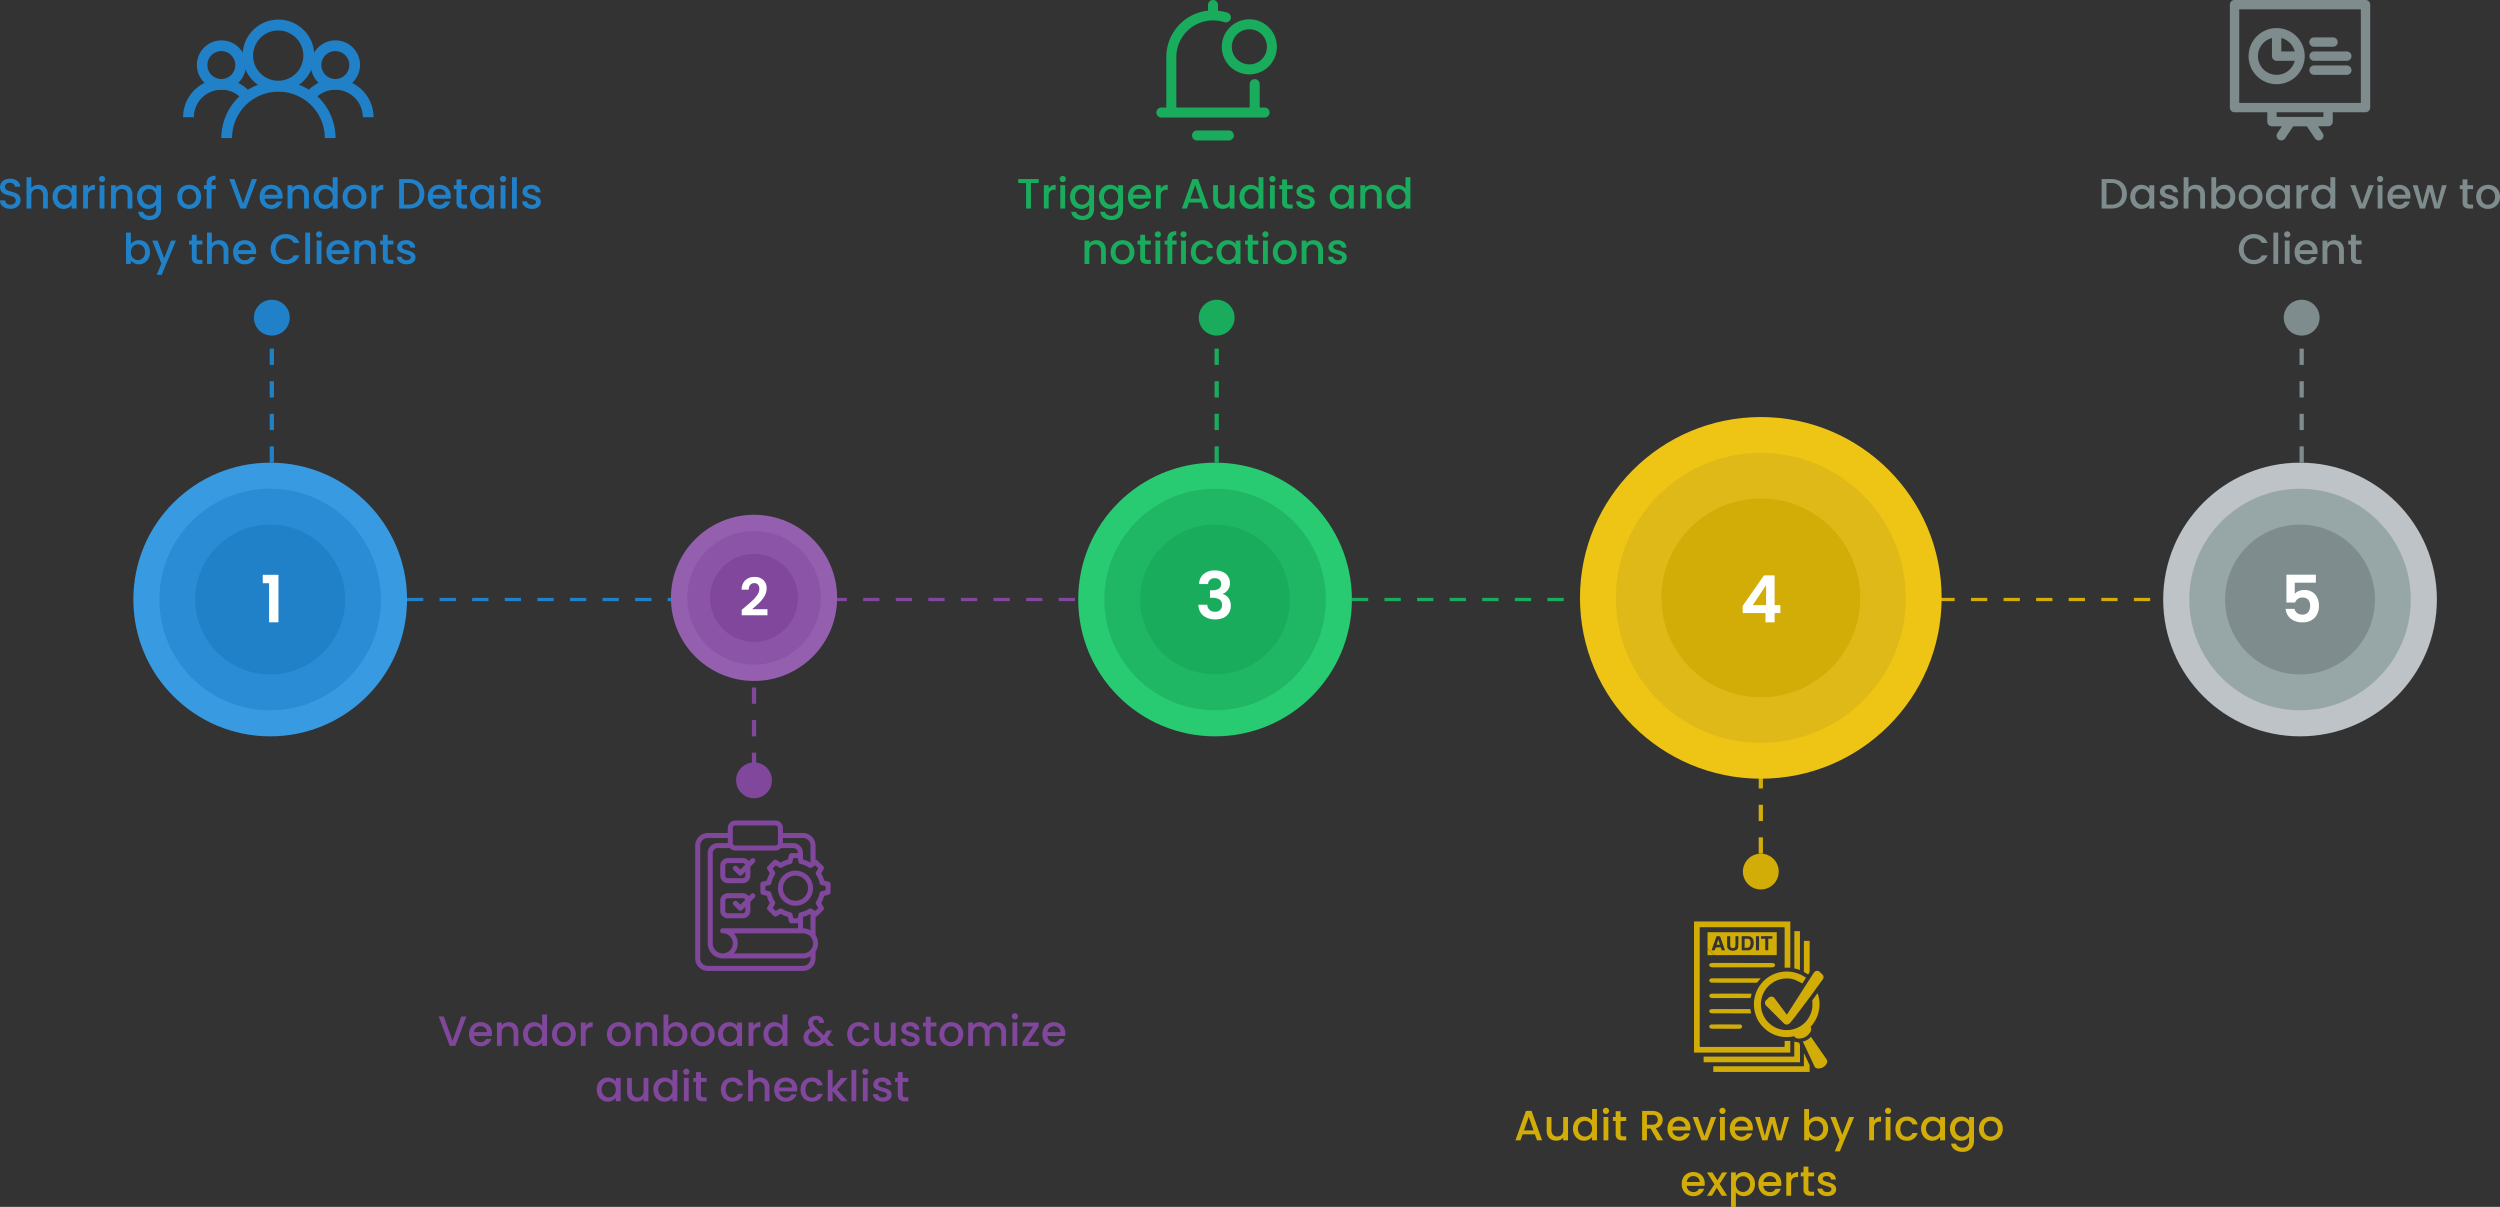 <svg xmlns="http://www.w3.org/2000/svg" width="767.3" height="370.406" viewBox="0 0 767.3 370.406">
  <rect x="0" y="0" width="767.3" height="370.406" fill="#333333" stroke="none"/>
  <g id="Group_3223" data-name="Group 3223" transform="translate(-12572.073 -5620)">
    <path id="Path_3270" data-name="Path 3270" d="M11695.5,5762v-46" transform="translate(1108 94)" fill="none" stroke="#80479c" stroke-width="1.3" stroke-dasharray="5"/>
    <circle id="Ellipse_2050" data-name="Ellipse 2050" cx="5.5" cy="5.5" r="5.5" transform="translate(12798 5854)" fill="#80479c"/>
    <path id="Path_3271" data-name="Path 3271" d="M11695.5,5762v-46" transform="translate(1417 120)" fill="none" stroke="#d2ac07" stroke-width="1.3" stroke-dasharray="5"/>
    <circle id="Ellipse_2051" data-name="Ellipse 2051" cx="5.5" cy="5.5" r="5.5" transform="translate(13107 5882)" fill="#d2ac07"/>
    <path id="Path_3272" data-name="Path 3272" d="M11734,5719h91" transform="translate(1093 85)" fill="none" stroke="#80479c" stroke-width="1" stroke-dasharray="5"/>
    <path id="Path_3273" data-name="Path 3273" d="M11734,5719h91" transform="translate(1243 85)" fill="none" stroke="#1aac5d" stroke-width="1" stroke-dasharray="5"/>
    <path id="Path_3274" data-name="Path 3274" d="M11734,5719h91" transform="translate(1423 85)" fill="none" stroke="#d2ac07" stroke-width="1" stroke-dasharray="5"/>
    <path id="Path_3275" data-name="Path 3275" d="M11734,5719h91" transform="translate(963 85)" fill="none" stroke="#2081c8" stroke-width="1" stroke-dasharray="5"/>
    <circle id="Ellipse_2052" data-name="Ellipse 2052" cx="42" cy="42" r="42" transform="translate(12613 5762)" fill="#389ae1"/>
    <circle id="Ellipse_2053" data-name="Ellipse 2053" cx="34" cy="34" r="34" transform="translate(12621 5770)" fill="#298cd4"/>
    <circle id="Ellipse_2054" data-name="Ellipse 2054" cx="23" cy="23" r="23" transform="translate(12632 5781)" fill="#2081c8"/>
    <circle id="Ellipse_2055" data-name="Ellipse 2055" cx="25.5" cy="25.5" r="25.5" transform="translate(12778 5778)" fill="#945faf"/>
    <circle id="Ellipse_2056" data-name="Ellipse 2056" cx="20.5" cy="20.5" r="20.5" transform="translate(12783 5783)" fill="#8b54a7"/>
    <circle id="Ellipse_2057" data-name="Ellipse 2057" cx="13.5" cy="13.5" r="13.5" transform="translate(12790 5790)" fill="#80479c"/>
    <circle id="Ellipse_2058" data-name="Ellipse 2058" cx="42" cy="42" r="42" transform="translate(12903 5762)" fill="#28cb72"/>
    <circle id="Ellipse_2059" data-name="Ellipse 2059" cx="34" cy="34" r="34" transform="translate(12911 5770)" fill="#20b764"/>
    <circle id="Ellipse_2060" data-name="Ellipse 2060" cx="23" cy="23" r="23" transform="translate(12922 5781)" fill="#1aac5d"/>
    <circle id="Ellipse_2061" data-name="Ellipse 2061" cx="55.5" cy="55.5" r="55.5" transform="translate(13057 5748)" fill="#eec515"/>
    <circle id="Ellipse_2062" data-name="Ellipse 2062" cx="44.5" cy="44.5" r="44.5" transform="translate(13068 5759)" fill="#dfb917"/>
    <circle id="Ellipse_2063" data-name="Ellipse 2063" cx="30.5" cy="30.5" r="30.5" transform="translate(13082 5773)" fill="#d2ac07"/>
    <circle id="Ellipse_2064" data-name="Ellipse 2064" cx="42" cy="42" r="42" transform="translate(13236 5762)" fill="#bec3c7"/>
    <circle id="Ellipse_2065" data-name="Ellipse 2065" cx="34" cy="34" r="34" transform="translate(13244 5770)" fill="#97a7a7"/>
    <circle id="Ellipse_2066" data-name="Ellipse 2066" cx="23" cy="23" r="23" transform="translate(13255 5781)" fill="#7e8c8d"/>
    <path id="Path_3284" data-name="Path 3284" d="M.72-12v-2.58H5.54V0H2.66V-12Z" transform="translate(12652 5811)" fill="#fff"/>
    <path id="Path_3285" data-name="Path 3285" d="M1.552-2.528Q3.088-3.808,4-4.664A9.9,9.9,0,0,0,5.52-6.448a3.322,3.322,0,0,0,.608-1.824,1.95,1.95,0,0,0-.384-1.28,1.449,1.449,0,0,0-1.184-.464,1.491,1.491,0,0,0-1.232.536A2.336,2.336,0,0,0,2.88-8.016H.7a3.948,3.948,0,0,1,1.144-2.912,3.9,3.9,0,0,1,2.744-.992,3.808,3.808,0,0,1,2.8.968A3.435,3.435,0,0,1,8.368-8.4,4.613,4.613,0,0,1,7.7-6.016,9.435,9.435,0,0,1,6.16-4.04Q5.3-3.2,3.9-2.016h4.72V-.16H.72V-1.824Z" transform="translate(12799 5809)" fill="#fff"/>
    <path id="Path_3286" data-name="Path 3286" d="M1.1-10.74a4.078,4.078,0,0,1,1.41-3.09,5.218,5.218,0,0,1,3.45-1.09,5.63,5.63,0,0,1,2.5.51,3.67,3.67,0,0,1,1.57,1.38,3.711,3.711,0,0,1,.53,1.97,3.458,3.458,0,0,1-.65,2.13A3.186,3.186,0,0,1,8.36-7.76v.08A3.362,3.362,0,0,1,10.17-6.4a4,4,0,0,1,.65,2.36,4.158,4.158,0,0,1-.55,2.14A3.743,3.743,0,0,1,8.65-.43,5.738,5.738,0,0,1,6.08.1,5.7,5.7,0,0,1,2.4-1.04,4.264,4.264,0,0,1,.9-4.4H3.62a2.178,2.178,0,0,0,.67,1.57,2.431,2.431,0,0,0,1.73.59,2.081,2.081,0,0,0,1.57-.57,2.029,2.029,0,0,0,.55-1.47A1.933,1.933,0,0,0,7.38-6a4.239,4.239,0,0,0-2.36-.52H4.44v-2.3h.58q2.84,0,2.84-1.9a1.751,1.751,0,0,0-.51-1.34,2.066,2.066,0,0,0-1.47-.48,1.961,1.961,0,0,0-1.45.51,2.061,2.061,0,0,0-.59,1.29Z" transform="translate(12939 5810)" fill="#fff"/>
    <path id="Path_3287" data-name="Path 3287" d="M.94-2.84v-2.2L7.48-14.4h3.26v9.12H12.5v2.44H10.74V0H7.94V-2.84ZM8.12-11.4,4.02-5.28h4.1Z" transform="translate(13106 5811)" fill="#fff"/>
    <path id="Path_3288" data-name="Path 3288" d="M10.86-12.16H4.38v3.42a3.012,3.012,0,0,1,1.2-.85,4.216,4.216,0,0,1,1.66-.33,4.534,4.534,0,0,1,2.62.7,4.05,4.05,0,0,1,1.48,1.79A5.931,5.931,0,0,1,11.8-5.1a5.2,5.2,0,0,1-1.31,3.7A4.859,4.859,0,0,1,6.76,0,5.483,5.483,0,0,1,3.12-1.14,4.278,4.278,0,0,1,1.58-4.12H4.3a2.149,2.149,0,0,0,.81,1.28,2.582,2.582,0,0,0,1.61.48A2.156,2.156,0,0,0,8.5-3.1a3.017,3.017,0,0,0,.6-1.96,2.663,2.663,0,0,0-.61-1.89A2.338,2.338,0,0,0,6.7-7.6a2.268,2.268,0,0,0-1.4.42,2.291,2.291,0,0,0-.8,1.12H1.82v-8.56h9.04Z" transform="translate(13272 5811)" fill="#fff"/>
    <path id="Path_3279" data-name="Path 3279" d="M-79.729.091a4.046,4.046,0,0,1-1.638-.319,2.688,2.688,0,0,1-1.144-.9A2.294,2.294,0,0,1-82.927-2.5h1.586a1.432,1.432,0,0,0,.461.962,1.636,1.636,0,0,0,1.151.377,1.772,1.772,0,0,0,1.2-.371,1.2,1.2,0,0,0,.429-.956,1.043,1.043,0,0,0-.267-.741,1.783,1.783,0,0,0-.663-.442A10,10,0,0,0-80.132-4a10.292,10.292,0,0,1-1.437-.474,2.374,2.374,0,0,1-.943-.748,2.16,2.16,0,0,1-.39-1.352,2.4,2.4,0,0,1,.39-1.365,2.491,2.491,0,0,1,1.092-.9,3.968,3.968,0,0,1,1.625-.312,3.386,3.386,0,0,1,2.151.656,2.422,2.422,0,0,1,.93,1.8h-1.638a1.187,1.187,0,0,0-.468-.845,1.73,1.73,0,0,0-1.131-.351,1.6,1.6,0,0,0-1.04.325,1.132,1.132,0,0,0-.4.936.95.95,0,0,0,.253.683,1.79,1.79,0,0,0,.644.423,9.99,9.99,0,0,0,1.066.338,11.129,11.129,0,0,1,1.463.494,2.434,2.434,0,0,1,.962.761,2.186,2.186,0,0,1,.4,1.372,2.466,2.466,0,0,1-.37,1.3,2.673,2.673,0,0,1-1.079.982A3.558,3.558,0,0,1-79.729.091Zm8.645-7.371a3,3,0,0,1,1.463.351,2.5,2.5,0,0,1,1.014,1.04,3.47,3.47,0,0,1,.37,1.664V0h-1.469V-4a2.079,2.079,0,0,0-.481-1.476A1.712,1.712,0,0,0-71.5-5.993a1.733,1.733,0,0,0-1.319.514A2.061,2.061,0,0,0-73.307-4V0h-1.482V-9.62h1.482v3.289a2.485,2.485,0,0,1,.955-.7A3.2,3.2,0,0,1-71.084-7.28Zm4.3,3.666a3.964,3.964,0,0,1,.448-1.911A3.287,3.287,0,0,1-65.11-6.819,3.274,3.274,0,0,1-63.4-7.28a3.127,3.127,0,0,1,1.476.332,2.994,2.994,0,0,1,1.007.826v-1.04h1.495V0h-1.495V-1.066a2.943,2.943,0,0,1-1.027.845,3.165,3.165,0,0,1-1.482.338,3.15,3.15,0,0,1-1.69-.475,3.365,3.365,0,0,1-1.215-1.326A4.079,4.079,0,0,1-66.781-3.614Zm5.863.026a2.594,2.594,0,0,0-.306-1.287,2.145,2.145,0,0,0-.8-.832,2.092,2.092,0,0,0-1.066-.286,2.129,2.129,0,0,0-1.066.28,2.108,2.108,0,0,0-.8.819,2.557,2.557,0,0,0-.306,1.28,2.668,2.668,0,0,0,.306,1.3,2.155,2.155,0,0,0,.806.852,2.067,2.067,0,0,0,1.059.293,2.092,2.092,0,0,0,1.066-.286,2.134,2.134,0,0,0,.8-.839A2.631,2.631,0,0,0-60.918-3.588Zm4.992-2.535a2.327,2.327,0,0,1,.864-.852,2.557,2.557,0,0,1,1.281-.305v1.534h-.377a1.8,1.8,0,0,0-1.32.442,2.114,2.114,0,0,0-.448,1.534V0h-1.482V-7.163h1.482ZM-51.6-8.112a.918.918,0,0,1-.676-.273.918.918,0,0,1-.273-.676.918.918,0,0,1,.273-.676.918.918,0,0,1,.676-.273.9.9,0,0,1,.663.273.918.918,0,0,1,.273.676.918.918,0,0,1-.273.676A.9.9,0,0,1-51.6-8.112Zm.728.949V0h-1.482V-7.163Zm5.629-.117a3.212,3.212,0,0,1,1.514.351,2.5,2.5,0,0,1,1.047,1.04A3.421,3.421,0,0,1-42.3-4.225V0h-1.469V-4a2.079,2.079,0,0,0-.481-1.476,1.712,1.712,0,0,0-1.313-.514,1.733,1.733,0,0,0-1.319.514A2.061,2.061,0,0,0-47.372-4V0h-1.482V-7.163h1.482v.819a2.453,2.453,0,0,1,.93-.689A2.971,2.971,0,0,1-45.24-7.28Zm7.774,0a3.176,3.176,0,0,1,1.475.332,2.834,2.834,0,0,1,1.008.826v-1.04h1.495V.117A3.66,3.66,0,0,1-33.9,1.878a3.006,3.006,0,0,1-1.2,1.216,3.776,3.776,0,0,1-1.879.442A4.076,4.076,0,0,1-39.4,2.854,2.518,2.518,0,0,1-40.495,1h1.469a1.6,1.6,0,0,0,.722.9,2.444,2.444,0,0,0,1.319.344,1.973,1.973,0,0,0,1.45-.546A2.133,2.133,0,0,0-34.983.117v-1.2A3.022,3.022,0,0,1-36-.228a3.05,3.05,0,0,1-1.463.345,3.206,3.206,0,0,1-1.709-.475A3.349,3.349,0,0,1-40.4-1.684a4.079,4.079,0,0,1-.449-1.931A3.964,3.964,0,0,1-40.4-5.525a3.287,3.287,0,0,1,1.222-1.293A3.274,3.274,0,0,1-37.466-7.28Zm2.483,3.692a2.594,2.594,0,0,0-.306-1.287,2.145,2.145,0,0,0-.8-.832,2.092,2.092,0,0,0-1.066-.286,2.129,2.129,0,0,0-1.066.28,2.108,2.108,0,0,0-.8.819,2.557,2.557,0,0,0-.306,1.28,2.668,2.668,0,0,0,.306,1.3,2.155,2.155,0,0,0,.806.852,2.067,2.067,0,0,0,1.06.293,2.092,2.092,0,0,0,1.066-.286,2.134,2.134,0,0,0,.8-.839A2.631,2.631,0,0,0-34.983-3.588ZM-24.921.117a3.668,3.668,0,0,1-1.833-.462,3.315,3.315,0,0,1-1.287-1.3,3.921,3.921,0,0,1-.468-1.944,3.846,3.846,0,0,1,.481-1.937,3.322,3.322,0,0,1,1.313-1.3,3.81,3.81,0,0,1,1.859-.455A3.81,3.81,0,0,1-23-6.825a3.322,3.322,0,0,1,1.313,1.3A3.846,3.846,0,0,1-21.2-3.588,3.766,3.766,0,0,1-21.7-1.651,3.421,3.421,0,0,1-23.042-.345,3.878,3.878,0,0,1-24.921.117Zm0-1.287a2.205,2.205,0,0,0,1.073-.273,2.08,2.08,0,0,0,.813-.819,2.633,2.633,0,0,0,.312-1.326,2.688,2.688,0,0,0-.3-1.319,2.018,2.018,0,0,0-.793-.812,2.169,2.169,0,0,0-1.066-.273,2.132,2.132,0,0,0-1.059.273,1.949,1.949,0,0,0-.774.813A2.788,2.788,0,0,0-27-3.588,2.513,2.513,0,0,0-26.409-1.8,1.955,1.955,0,0,0-24.921-1.17Zm8.255-4.784h-1.326V0h-1.5V-5.954h-.845V-7.163h.845V-7.67a2.254,2.254,0,0,1,.656-1.8,3.113,3.113,0,0,1,2.061-.566V-8.8a1.391,1.391,0,0,0-.949.253,1.162,1.162,0,0,0-.273.878v.507h1.326Zm12.61-3.081L-7.449,0H-9.165l-3.406-9.035h1.586l2.678,7.514,2.691-7.514ZM3.809-3.757a4.633,4.633,0,0,1-.052.728H-1.716a1.988,1.988,0,0,0,.637,1.378,2.011,2.011,0,0,0,1.4.52,1.734,1.734,0,0,0,1.69-1h1.6A3.227,3.227,0,0,1,2.438-.514,3.452,3.452,0,0,1,.325.117a3.658,3.658,0,0,1-1.84-.462,3.284,3.284,0,0,1-1.274-1.3A3.966,3.966,0,0,1-3.25-3.588,4.059,4.059,0,0,1-2.8-5.531,3.154,3.154,0,0,1-1.54-6.825,3.753,3.753,0,0,1,.325-7.28a3.648,3.648,0,0,1,1.807.442A3.123,3.123,0,0,1,3.367-5.6,3.739,3.739,0,0,1,3.809-3.757ZM2.262-4.225a1.687,1.687,0,0,0-.585-1.313A2.092,2.092,0,0,0,.26-6.032a1.9,1.9,0,0,0-1.313.487A2.037,2.037,0,0,0-1.7-4.225ZM8.944-7.28a3.212,3.212,0,0,1,1.514.351,2.5,2.5,0,0,1,1.046,1.04,3.421,3.421,0,0,1,.377,1.664V0H10.413V-4A2.079,2.079,0,0,0,9.932-5.48a1.712,1.712,0,0,0-1.313-.514A1.733,1.733,0,0,0,7.3-5.48,2.061,2.061,0,0,0,6.812-4V0H5.33V-7.163H6.812v.819a2.453,2.453,0,0,1,.93-.689A2.971,2.971,0,0,1,8.944-7.28Zm4.394,3.666a3.964,3.964,0,0,1,.448-1.911,3.287,3.287,0,0,1,1.222-1.293,3.3,3.3,0,0,1,1.722-.462,3.359,3.359,0,0,1,1.384.305,2.833,2.833,0,0,1,1.086.813V-9.62h1.5V0H19.2V-1.079a2.775,2.775,0,0,1-1.007.858,3.126,3.126,0,0,1-1.476.338,3.206,3.206,0,0,1-1.709-.475,3.349,3.349,0,0,1-1.222-1.326A4.079,4.079,0,0,1,13.338-3.614Zm5.863.026A2.594,2.594,0,0,0,18.9-4.875a2.145,2.145,0,0,0-.8-.832,2.092,2.092,0,0,0-1.066-.286,2.129,2.129,0,0,0-1.066.28,2.108,2.108,0,0,0-.8.819,2.557,2.557,0,0,0-.306,1.28,2.668,2.668,0,0,0,.306,1.3,2.155,2.155,0,0,0,.806.852,2.067,2.067,0,0,0,1.059.293A2.092,2.092,0,0,0,18.1-1.456a2.134,2.134,0,0,0,.8-.839A2.631,2.631,0,0,0,19.2-3.588ZM25.818.117a3.668,3.668,0,0,1-1.833-.462,3.315,3.315,0,0,1-1.287-1.3,3.921,3.921,0,0,1-.468-1.944,3.846,3.846,0,0,1,.481-1.937,3.322,3.322,0,0,1,1.313-1.3,3.81,3.81,0,0,1,1.859-.455,3.81,3.81,0,0,1,1.859.455,3.322,3.322,0,0,1,1.313,1.3,3.846,3.846,0,0,1,.481,1.937,3.766,3.766,0,0,1-.494,1.937A3.421,3.421,0,0,1,27.7-.345,3.878,3.878,0,0,1,25.818.117Zm0-1.287a2.205,2.205,0,0,0,1.073-.273,2.08,2.08,0,0,0,.813-.819,2.633,2.633,0,0,0,.312-1.326,2.688,2.688,0,0,0-.3-1.319,2.018,2.018,0,0,0-.793-.812,2.169,2.169,0,0,0-1.066-.273A2.132,2.132,0,0,0,24.8-5.72a1.949,1.949,0,0,0-.774.813,2.788,2.788,0,0,0-.286,1.319A2.513,2.513,0,0,0,24.33-1.8,1.955,1.955,0,0,0,25.818-1.17Zm6.734-4.953a2.327,2.327,0,0,1,.864-.852A2.557,2.557,0,0,1,34.7-7.28v1.534H34.32A1.8,1.8,0,0,0,33-5.3a2.114,2.114,0,0,0-.448,1.534V0H31.07V-7.163h1.482Zm9.971-2.912a5.5,5.5,0,0,1,2.528.553A3.953,3.953,0,0,1,46.729-6.9a4.77,4.77,0,0,1,.591,2.411,4.663,4.663,0,0,1-.591,2.392A3.906,3.906,0,0,1,45.051-.539,5.614,5.614,0,0,1,42.523,0H39.572V-9.035Zm0,7.826a3.261,3.261,0,0,0,2.431-.858A3.3,3.3,0,0,0,45.8-4.485a3.411,3.411,0,0,0-.845-2.457,3.205,3.205,0,0,0-2.431-.884H41.054v6.617Zm12.9-2.548a4.633,4.633,0,0,1-.052.728H49.894a1.988,1.988,0,0,0,.637,1.378,2.011,2.011,0,0,0,1.4.52,1.734,1.734,0,0,0,1.69-1h1.6A3.227,3.227,0,0,1,54.048-.514a3.452,3.452,0,0,1-2.112.631A3.658,3.658,0,0,1,50.1-.345a3.283,3.283,0,0,1-1.274-1.3,3.966,3.966,0,0,1-.462-1.944,4.059,4.059,0,0,1,.449-1.943A3.154,3.154,0,0,1,50.07-6.825a3.753,3.753,0,0,1,1.866-.455,3.648,3.648,0,0,1,1.807.442A3.123,3.123,0,0,1,54.977-5.6,3.739,3.739,0,0,1,55.419-3.757Zm-1.547-.468a1.687,1.687,0,0,0-.585-1.313,2.092,2.092,0,0,0-1.417-.494,1.9,1.9,0,0,0-1.313.487,2.037,2.037,0,0,0-.65,1.319Zm4.8-1.729v3.965a.761.761,0,0,0,.189.579.937.937,0,0,0,.643.175h.91V0h-1.17a2.255,2.255,0,0,1-1.534-.468,1.929,1.929,0,0,1-.533-1.521V-5.954h-.845V-7.163h.845V-8.944h1.495v1.781h1.742v1.209Zm2.678,2.34A3.964,3.964,0,0,1,61.8-5.525a3.287,3.287,0,0,1,1.222-1.293,3.274,3.274,0,0,1,1.709-.462,3.127,3.127,0,0,1,1.476.332,2.994,2.994,0,0,1,1.007.826v-1.04h1.495V0H67.21V-1.066a2.943,2.943,0,0,1-1.027.845A3.165,3.165,0,0,1,64.7.117a3.15,3.15,0,0,1-1.69-.475A3.365,3.365,0,0,1,61.8-1.684,4.079,4.079,0,0,1,61.347-3.614Zm5.863.026A2.594,2.594,0,0,0,66.9-4.875a2.144,2.144,0,0,0-.8-.832,2.092,2.092,0,0,0-1.066-.286,2.129,2.129,0,0,0-1.066.28,2.108,2.108,0,0,0-.8.819,2.557,2.557,0,0,0-.306,1.28,2.668,2.668,0,0,0,.306,1.3,2.155,2.155,0,0,0,.806.852,2.067,2.067,0,0,0,1.059.293,2.092,2.092,0,0,0,1.066-.286,2.134,2.134,0,0,0,.8-.839A2.631,2.631,0,0,0,67.21-3.588Zm4.264-4.524a.918.918,0,0,1-.676-.273.918.918,0,0,1-.273-.676.918.918,0,0,1,.273-.676.918.918,0,0,1,.676-.273.9.9,0,0,1,.663.273.918.918,0,0,1,.273.676.918.918,0,0,1-.273.676A.9.9,0,0,1,71.474-8.112Zm.728.949V0H70.72V-7.163ZM75.7-9.62V0H74.217V-9.62ZM80.314.117A3.609,3.609,0,0,1,78.8-.189a2.66,2.66,0,0,1-1.06-.832A2.074,2.074,0,0,1,77.324-2.2h1.534a1.046,1.046,0,0,0,.435.761,1.581,1.581,0,0,0,.995.306,1.675,1.675,0,0,0,.968-.24.726.726,0,0,0,.344-.618.634.634,0,0,0-.383-.6A7.189,7.189,0,0,0,80-3.016a11.732,11.732,0,0,1-1.313-.429,2.3,2.3,0,0,1-.877-.637,1.669,1.669,0,0,1-.37-1.131,1.764,1.764,0,0,1,.338-1.047,2.251,2.251,0,0,1,.968-.747A3.619,3.619,0,0,1,80.2-7.28a2.993,2.993,0,0,1,1.969.617,2.217,2.217,0,0,1,.8,1.684H81.484a1.056,1.056,0,0,0-.39-.767,1.458,1.458,0,0,0-.949-.286,1.54,1.54,0,0,0-.9.221.684.684,0,0,0-.312.585.633.633,0,0,0,.208.481,1.482,1.482,0,0,0,.507.305q.3.111.884.28a9.617,9.617,0,0,1,1.281.423,2.384,2.384,0,0,1,.865.631A1.668,1.668,0,0,1,83.057-2,1.853,1.853,0,0,1,82.719-.91a2.241,2.241,0,0,1-.956.754A3.56,3.56,0,0,1,80.314.117ZM-42.757,10.9a2.811,2.811,0,0,1,1.034-.851,3.2,3.2,0,0,1,1.462-.332,3.3,3.3,0,0,1,1.716.455,3.2,3.2,0,0,1,1.209,1.294,4.05,4.05,0,0,1,.442,1.917,4.128,4.128,0,0,1-.442,1.931,3.3,3.3,0,0,1-1.215,1.326,3.206,3.206,0,0,1-1.709.475,3.229,3.229,0,0,1-1.475-.325,2.836,2.836,0,0,1-1.021-.832V17h-1.482V7.38h1.482Zm4.355,2.483a2.557,2.557,0,0,0-.306-1.281,2.094,2.094,0,0,0-.806-.819,2.165,2.165,0,0,0-1.073-.279,2.1,2.1,0,0,0-1.059.286,2.13,2.13,0,0,0-.806.832,2.594,2.594,0,0,0-.306,1.287,2.631,2.631,0,0,0,.306,1.293,2.119,2.119,0,0,0,.806.839,2.1,2.1,0,0,0,1.059.286,2.09,2.09,0,0,0,1.073-.292,2.155,2.155,0,0,0,.806-.852A2.668,2.668,0,0,0-38.4,13.386Zm9.49-3.549-4.394,10.53H-34.84l1.456-3.484L-36.2,9.837h1.651l2.015,5.46,2.093-5.46Zm6.357,1.209v3.965a.761.761,0,0,0,.188.579.937.937,0,0,0,.644.175h.91V17h-1.17a2.255,2.255,0,0,1-1.534-.468,1.929,1.929,0,0,1-.533-1.521V11.046h-.845V9.837h.845V8.056h1.5V9.837h1.742v1.209Zm6.877-1.326a3,3,0,0,1,1.462.351,2.5,2.5,0,0,1,1.014,1.04,3.47,3.47,0,0,1,.371,1.664V17H-14.3V13a2.079,2.079,0,0,0-.481-1.476,1.712,1.712,0,0,0-1.313-.514,1.733,1.733,0,0,0-1.319.514A2.061,2.061,0,0,0-17.9,13v4h-1.482V7.38H-17.9v3.289a2.485,2.485,0,0,1,.955-.7A3.2,3.2,0,0,1-15.678,9.72Zm11.362,3.523a4.633,4.633,0,0,1-.052.728H-9.841A1.988,1.988,0,0,0-9.2,15.349a2.011,2.011,0,0,0,1.4.52,1.734,1.734,0,0,0,1.69-1h1.6a3.227,3.227,0,0,1-1.176,1.618,3.452,3.452,0,0,1-2.113.631,3.658,3.658,0,0,1-1.839-.462,3.284,3.284,0,0,1-1.274-1.3,3.966,3.966,0,0,1-.462-1.944,4.059,4.059,0,0,1,.448-1.943,3.154,3.154,0,0,1,1.261-1.294A3.753,3.753,0,0,1-7.8,9.72a3.648,3.648,0,0,1,1.807.442A3.123,3.123,0,0,1-4.758,11.4,3.739,3.739,0,0,1-4.316,13.243Zm-1.547-.468a1.687,1.687,0,0,0-.585-1.313,2.092,2.092,0,0,0-1.417-.494,1.9,1.9,0,0,0-1.313.487,2.037,2.037,0,0,0-.65,1.319Zm6.019-.312a4.614,4.614,0,0,1,.618-2.379A4.4,4.4,0,0,1,2.45,8.439a4.68,4.68,0,0,1,2.321-.592,4.714,4.714,0,0,1,2.568.708A4.034,4.034,0,0,1,8.97,10.565H7.189A2.388,2.388,0,0,0,6.214,9.5a2.893,2.893,0,0,0-1.443-.351,3.154,3.154,0,0,0-1.6.4,2.8,2.8,0,0,0-1.1,1.157,3.717,3.717,0,0,0-.4,1.755,3.717,3.717,0,0,0,.4,1.755,2.848,2.848,0,0,0,1.1,1.164,3.114,3.114,0,0,0,1.6.41,2.893,2.893,0,0,0,1.443-.351,2.388,2.388,0,0,0,.975-1.066H8.97a4,4,0,0,1-1.631,2,4.747,4.747,0,0,1-2.568.7,4.669,4.669,0,0,1-2.327-.591A4.41,4.41,0,0,1,.773,14.842,4.614,4.614,0,0,1,.156,12.463ZM12.246,7.38V17H10.764V7.38Zm2.769,1.508a.949.949,0,1,1,0-1.9.9.9,0,0,1,.663.273.973.973,0,0,1,0,1.352A.9.9,0,0,1,15.015,8.888Zm.728.949V17H14.261V9.837Zm8.58,3.406a4.633,4.633,0,0,1-.052.728H18.8a1.988,1.988,0,0,0,.637,1.378,2.011,2.011,0,0,0,1.4.52,1.734,1.734,0,0,0,1.69-1h1.6a3.227,3.227,0,0,1-1.176,1.618,3.452,3.452,0,0,1-2.113.631A3.658,3.658,0,0,1,19,16.656a3.284,3.284,0,0,1-1.274-1.3,3.966,3.966,0,0,1-.461-1.944,4.059,4.059,0,0,1,.448-1.943,3.154,3.154,0,0,1,1.261-1.294,3.753,3.753,0,0,1,1.865-.455,3.648,3.648,0,0,1,1.807.442A3.123,3.123,0,0,1,23.881,11.4,3.739,3.739,0,0,1,24.323,13.243Zm-1.547-.468a1.686,1.686,0,0,0-.585-1.313,2.092,2.092,0,0,0-1.417-.494,1.9,1.9,0,0,0-1.313.487,2.037,2.037,0,0,0-.65,1.319ZM29.458,9.72a3.212,3.212,0,0,1,1.514.351,2.5,2.5,0,0,1,1.047,1.04,3.421,3.421,0,0,1,.377,1.664V17H30.927V13a2.079,2.079,0,0,0-.481-1.476,1.712,1.712,0,0,0-1.313-.514,1.733,1.733,0,0,0-1.319.514A2.061,2.061,0,0,0,27.326,13v4H25.844V9.837h1.482v.819a2.453,2.453,0,0,1,.929-.689A2.971,2.971,0,0,1,29.458,9.72Zm6.617,1.326v3.965a.761.761,0,0,0,.189.579.937.937,0,0,0,.643.175h.91V17h-1.17a2.255,2.255,0,0,1-1.534-.468,1.929,1.929,0,0,1-.533-1.521V11.046h-.845V9.837h.845V8.056h1.495V9.837h1.742v1.209Zm5.772,6.071a3.609,3.609,0,0,1-1.514-.306,2.66,2.66,0,0,1-1.06-.832,2.074,2.074,0,0,1-.416-1.177h1.534a1.046,1.046,0,0,0,.436.76,1.581,1.581,0,0,0,.994.306,1.675,1.675,0,0,0,.969-.24.726.726,0,0,0,.344-.618.634.634,0,0,0-.383-.6,7.188,7.188,0,0,0-1.215-.429,11.732,11.732,0,0,1-1.313-.429,2.3,2.3,0,0,1-.878-.637,1.669,1.669,0,0,1-.37-1.131,1.764,1.764,0,0,1,.338-1.047,2.251,2.251,0,0,1,.968-.747,3.619,3.619,0,0,1,1.45-.273,2.993,2.993,0,0,1,1.97.618,2.217,2.217,0,0,1,.8,1.684H43.017a1.056,1.056,0,0,0-.39-.767,1.458,1.458,0,0,0-.949-.286,1.54,1.54,0,0,0-.9.221.684.684,0,0,0-.312.585.633.633,0,0,0,.208.481,1.482,1.482,0,0,0,.507.305q.3.111.884.28a9.617,9.617,0,0,1,1.28.422,2.384,2.384,0,0,1,.865.63A1.668,1.668,0,0,1,44.59,15a1.853,1.853,0,0,1-.338,1.092,2.241,2.241,0,0,1-.955.754A3.56,3.56,0,0,1,41.847,17.117Z" transform="translate(12655 5684)" fill="#2081c8"/>
    <path id="Path_3283" data-name="Path 3283" d="M-87.782-9.035-91.175,0h-1.716L-96.3-9.035h1.586l2.678,7.514,2.691-7.514Zm7.865,5.278a4.633,4.633,0,0,1-.052.728h-5.473a1.988,1.988,0,0,0,.637,1.378,2.011,2.011,0,0,0,1.4.52,1.734,1.734,0,0,0,1.69-1h1.6A3.227,3.227,0,0,1-81.289-.514,3.452,3.452,0,0,1-83.4.117a3.658,3.658,0,0,1-1.84-.462,3.284,3.284,0,0,1-1.274-1.3,3.966,3.966,0,0,1-.461-1.944,4.059,4.059,0,0,1,.448-1.943,3.154,3.154,0,0,1,1.261-1.294A3.753,3.753,0,0,1-83.4-7.28a3.648,3.648,0,0,1,1.807.442A3.123,3.123,0,0,1-80.359-5.6,3.739,3.739,0,0,1-79.917-3.757Zm-1.547-.468a1.686,1.686,0,0,0-.585-1.313,2.092,2.092,0,0,0-1.417-.494,1.9,1.9,0,0,0-1.313.487,2.037,2.037,0,0,0-.65,1.319Zm6.682-3.055a3.212,3.212,0,0,1,1.515.351,2.5,2.5,0,0,1,1.047,1.04,3.421,3.421,0,0,1,.377,1.664V0h-1.469V-4a2.079,2.079,0,0,0-.481-1.476,1.712,1.712,0,0,0-1.313-.514,1.733,1.733,0,0,0-1.319.514A2.061,2.061,0,0,0-76.914-4V0H-78.4V-7.163h1.482v.819a2.453,2.453,0,0,1,.929-.689A2.971,2.971,0,0,1-74.782-7.28Zm4.394,3.666a3.964,3.964,0,0,1,.448-1.911,3.287,3.287,0,0,1,1.222-1.293A3.3,3.3,0,0,1-67-7.28a3.359,3.359,0,0,1,1.384.305,2.833,2.833,0,0,1,1.086.813V-9.62h1.495V0h-1.495V-1.079a2.775,2.775,0,0,1-1.007.858,3.126,3.126,0,0,1-1.476.338,3.206,3.206,0,0,1-1.71-.475A3.349,3.349,0,0,1-69.94-1.684,4.079,4.079,0,0,1-70.388-3.614Zm5.863.026a2.594,2.594,0,0,0-.306-1.287,2.144,2.144,0,0,0-.8-.832A2.092,2.092,0,0,0-66.7-5.993a2.129,2.129,0,0,0-1.066.28,2.108,2.108,0,0,0-.8.819,2.557,2.557,0,0,0-.306,1.28,2.668,2.668,0,0,0,.306,1.3,2.155,2.155,0,0,0,.806.852,2.067,2.067,0,0,0,1.06.293,2.092,2.092,0,0,0,1.066-.286,2.134,2.134,0,0,0,.8-.839A2.631,2.631,0,0,0-64.525-3.588ZM-57.908.117a3.668,3.668,0,0,1-1.833-.462,3.315,3.315,0,0,1-1.287-1.3A3.921,3.921,0,0,1-61.5-3.588a3.846,3.846,0,0,1,.481-1.937,3.322,3.322,0,0,1,1.313-1.3,3.81,3.81,0,0,1,1.859-.455,3.81,3.81,0,0,1,1.859.455,3.322,3.322,0,0,1,1.313,1.3,3.846,3.846,0,0,1,.481,1.937,3.766,3.766,0,0,1-.494,1.937A3.421,3.421,0,0,1-56.03-.345,3.878,3.878,0,0,1-57.908.117Zm0-1.287a2.205,2.205,0,0,0,1.072-.273,2.08,2.08,0,0,0,.813-.819,2.633,2.633,0,0,0,.312-1.326,2.688,2.688,0,0,0-.3-1.319A2.018,2.018,0,0,0-56.8-5.72a2.169,2.169,0,0,0-1.066-.273,2.132,2.132,0,0,0-1.059.273,1.949,1.949,0,0,0-.773.813,2.788,2.788,0,0,0-.286,1.319A2.513,2.513,0,0,0-59.4-1.8,1.955,1.955,0,0,0-57.908-1.17Zm6.734-4.953a2.327,2.327,0,0,1,.864-.852,2.557,2.557,0,0,1,1.281-.305v1.534h-.377a1.8,1.8,0,0,0-1.319.442,2.114,2.114,0,0,0-.448,1.534V0h-1.482V-7.163h1.482ZM-41.047.117A3.668,3.668,0,0,1-42.88-.345a3.315,3.315,0,0,1-1.287-1.3,3.921,3.921,0,0,1-.468-1.944,3.846,3.846,0,0,1,.481-1.937,3.322,3.322,0,0,1,1.313-1.3,3.81,3.81,0,0,1,1.859-.455,3.81,3.81,0,0,1,1.859.455,3.322,3.322,0,0,1,1.313,1.3,3.846,3.846,0,0,1,.481,1.937,3.766,3.766,0,0,1-.494,1.937A3.421,3.421,0,0,1-39.169-.345,3.878,3.878,0,0,1-41.047.117Zm0-1.287a2.205,2.205,0,0,0,1.072-.273,2.08,2.08,0,0,0,.813-.819,2.633,2.633,0,0,0,.312-1.326,2.688,2.688,0,0,0-.3-1.319,2.018,2.018,0,0,0-.793-.812,2.169,2.169,0,0,0-1.066-.273,2.132,2.132,0,0,0-1.059.273,1.949,1.949,0,0,0-.773.813,2.788,2.788,0,0,0-.286,1.319A2.513,2.513,0,0,0-42.536-1.8,1.955,1.955,0,0,0-41.047-1.17Zm8.866-6.11a3.212,3.212,0,0,1,1.514.351,2.5,2.5,0,0,1,1.046,1.04,3.421,3.421,0,0,1,.377,1.664V0h-1.469V-4a2.079,2.079,0,0,0-.481-1.476,1.712,1.712,0,0,0-1.313-.514,1.733,1.733,0,0,0-1.319.514A2.061,2.061,0,0,0-34.313-4V0H-35.8V-7.163h1.482v.819a2.453,2.453,0,0,1,.93-.689A2.971,2.971,0,0,1-32.181-7.28Zm6.37,1.183a2.811,2.811,0,0,1,1.033-.852,3.2,3.2,0,0,1,1.462-.332,3.3,3.3,0,0,1,1.716.455A3.2,3.2,0,0,1-20.39-5.531a4.05,4.05,0,0,1,.442,1.917,4.128,4.128,0,0,1-.442,1.931A3.3,3.3,0,0,1-21.606-.358a3.206,3.206,0,0,1-1.71.475,3.229,3.229,0,0,1-1.475-.325,2.836,2.836,0,0,1-1.021-.832V0h-1.482V-9.62h1.482Zm4.355,2.483a2.557,2.557,0,0,0-.306-1.28,2.094,2.094,0,0,0-.806-.819,2.165,2.165,0,0,0-1.073-.28,2.1,2.1,0,0,0-1.059.286,2.13,2.13,0,0,0-.806.832,2.594,2.594,0,0,0-.306,1.287,2.631,2.631,0,0,0,.306,1.294,2.119,2.119,0,0,0,.806.839,2.1,2.1,0,0,0,1.059.286,2.09,2.09,0,0,0,1.073-.293,2.155,2.155,0,0,0,.806-.852A2.668,2.668,0,0,0-21.456-3.614ZM-15.307.117A3.668,3.668,0,0,1-17.14-.345a3.315,3.315,0,0,1-1.287-1.3A3.921,3.921,0,0,1-18.9-3.588a3.846,3.846,0,0,1,.481-1.937,3.322,3.322,0,0,1,1.313-1.3,3.81,3.81,0,0,1,1.859-.455,3.81,3.81,0,0,1,1.859.455,3.322,3.322,0,0,1,1.313,1.3,3.846,3.846,0,0,1,.481,1.937,3.766,3.766,0,0,1-.494,1.937A3.421,3.421,0,0,1-13.429-.345,3.878,3.878,0,0,1-15.307.117Zm0-1.287a2.205,2.205,0,0,0,1.073-.273,2.08,2.08,0,0,0,.813-.819,2.633,2.633,0,0,0,.312-1.326,2.688,2.688,0,0,0-.3-1.319A2.018,2.018,0,0,0-14.2-5.72a2.169,2.169,0,0,0-1.066-.273,2.132,2.132,0,0,0-1.059.273,1.949,1.949,0,0,0-.774.813,2.788,2.788,0,0,0-.286,1.319A2.513,2.513,0,0,0-16.8-1.8,1.955,1.955,0,0,0-15.307-1.17Zm4.758-2.444A3.964,3.964,0,0,1-10.1-5.525,3.287,3.287,0,0,1-8.879-6.819,3.274,3.274,0,0,1-7.169-7.28a3.127,3.127,0,0,1,1.476.332,2.994,2.994,0,0,1,1.008.826v-1.04h1.5V0h-1.5V-1.066a2.943,2.943,0,0,1-1.027.845A3.165,3.165,0,0,1-7.2.117a3.15,3.15,0,0,1-1.69-.475A3.365,3.365,0,0,1-10.1-1.684,4.079,4.079,0,0,1-10.549-3.614Zm5.863.026a2.594,2.594,0,0,0-.306-1.287,2.145,2.145,0,0,0-.8-.832,2.092,2.092,0,0,0-1.066-.286,2.129,2.129,0,0,0-1.066.28,2.108,2.108,0,0,0-.8.819,2.557,2.557,0,0,0-.306,1.28,2.668,2.668,0,0,0,.306,1.3,2.155,2.155,0,0,0,.806.852,2.067,2.067,0,0,0,1.06.293,2.092,2.092,0,0,0,1.066-.286,2.134,2.134,0,0,0,.8-.839A2.631,2.631,0,0,0-4.686-3.588ZM.306-6.123a2.327,2.327,0,0,1,.865-.852,2.557,2.557,0,0,1,1.28-.305v1.534H2.074A1.8,1.8,0,0,0,.754-5.3,2.114,2.114,0,0,0,.306-3.77V0H-1.176V-7.163H.306ZM3.387-3.614a3.964,3.964,0,0,1,.449-1.911A3.287,3.287,0,0,1,5.057-6.819,3.3,3.3,0,0,1,6.78-7.28a3.359,3.359,0,0,1,1.385.305,2.833,2.833,0,0,1,1.085.813V-9.62h1.5V0H9.25V-1.079a2.775,2.775,0,0,1-1.007.858A3.126,3.126,0,0,1,6.767.117,3.206,3.206,0,0,1,5.057-.358,3.349,3.349,0,0,1,3.835-1.684,4.079,4.079,0,0,1,3.387-3.614Zm5.863.026a2.594,2.594,0,0,0-.306-1.287,2.145,2.145,0,0,0-.8-.832,2.092,2.092,0,0,0-1.066-.286,2.129,2.129,0,0,0-1.066.28,2.108,2.108,0,0,0-.8.819,2.557,2.557,0,0,0-.306,1.28,2.668,2.668,0,0,0,.306,1.3,2.155,2.155,0,0,0,.806.852,2.067,2.067,0,0,0,1.06.293,2.092,2.092,0,0,0,1.066-.286,2.134,2.134,0,0,0,.8-.839A2.631,2.631,0,0,0,9.25-3.588ZM23.186,0,22.068-1.118a4.376,4.376,0,0,1-1.417.969,4.435,4.435,0,0,1-1.716.319,4.063,4.063,0,0,1-1.7-.338,2.6,2.6,0,0,1-1.144-.969,2.656,2.656,0,0,1-.4-1.463,2.773,2.773,0,0,1,.533-1.671A3.549,3.549,0,0,1,17.8-5.434a3.226,3.226,0,0,1-.533-.852,2.378,2.378,0,0,1-.156-.877,1.907,1.907,0,0,1,.306-1.066A2.093,2.093,0,0,1,18.3-8.97a3.045,3.045,0,0,1,1.326-.273,2.707,2.707,0,0,1,1.306.292,1.913,1.913,0,0,1,.806.8,2.02,2.02,0,0,1,.215,1.131H20.469a1.016,1.016,0,0,0-.234-.747.876.876,0,0,0-.676-.266.968.968,0,0,0-.7.253.82.82,0,0,0-.266.618,1.365,1.365,0,0,0,.2.7,5.581,5.581,0,0,0,.708.891L21.9-3.2l.923-1.521h1.6l-1.17,2-.325.533L25.123,0ZM18.934-1.092a2.877,2.877,0,0,0,2.158-1L18.7-4.5q-1.534.611-1.534,1.846a1.441,1.441,0,0,0,.494,1.112A1.822,1.822,0,0,0,18.934-1.092Zm10.179-2.5a4.059,4.059,0,0,1,.448-1.943A3.19,3.19,0,0,1,30.8-6.825a3.591,3.591,0,0,1,1.82-.455,3.571,3.571,0,0,1,2.152.617A3.04,3.04,0,0,1,35.925-4.9h-1.6a1.691,1.691,0,0,0-.624-.832,1.843,1.843,0,0,0-1.079-.3,1.794,1.794,0,0,0-1.45.643,2.722,2.722,0,0,0-.539,1.8,2.749,2.749,0,0,0,.539,1.807,1.787,1.787,0,0,0,1.45.65,1.645,1.645,0,0,0,1.7-1.131h1.6a3.2,3.2,0,0,1-1.17,1.736,3.453,3.453,0,0,1-2.132.643A3.551,3.551,0,0,1,30.8-.345a3.234,3.234,0,0,1-1.241-1.3A4.059,4.059,0,0,1,29.114-3.588ZM43.959-7.163V0H42.477V-.845a2.4,2.4,0,0,1-.917.7,2.906,2.906,0,0,1-1.2.254,3.212,3.212,0,0,1-1.514-.351,2.536,2.536,0,0,1-1.053-1.04,3.374,3.374,0,0,1-.383-1.664V-7.163h1.469v3.991A2.079,2.079,0,0,0,39.357-1.7a1.712,1.712,0,0,0,1.313.513A1.733,1.733,0,0,0,41.99-1.7a2.061,2.061,0,0,0,.487-1.476V-7.163ZM48.574.117A3.609,3.609,0,0,1,47.06-.189,2.66,2.66,0,0,1,46-1.021,2.074,2.074,0,0,1,45.584-2.2h1.534a1.046,1.046,0,0,0,.436.761,1.581,1.581,0,0,0,.994.306,1.675,1.675,0,0,0,.969-.24.726.726,0,0,0,.344-.618.634.634,0,0,0-.383-.6,7.188,7.188,0,0,0-1.215-.429,11.732,11.732,0,0,1-1.313-.429,2.3,2.3,0,0,1-.878-.637,1.669,1.669,0,0,1-.37-1.131,1.764,1.764,0,0,1,.338-1.047,2.251,2.251,0,0,1,.968-.747,3.619,3.619,0,0,1,1.45-.273,2.993,2.993,0,0,1,1.97.617,2.217,2.217,0,0,1,.8,1.684H49.744a1.056,1.056,0,0,0-.39-.767,1.458,1.458,0,0,0-.949-.286,1.54,1.54,0,0,0-.9.221.684.684,0,0,0-.312.585.633.633,0,0,0,.208.481,1.482,1.482,0,0,0,.507.305q.3.111.884.28a9.616,9.616,0,0,1,1.28.423,2.384,2.384,0,0,1,.865.631A1.668,1.668,0,0,1,51.317-2,1.853,1.853,0,0,1,50.979-.91a2.241,2.241,0,0,1-.955.754A3.56,3.56,0,0,1,48.574.117ZM54.71-5.954v3.965a.761.761,0,0,0,.189.579.937.937,0,0,0,.643.175h.91V0h-1.17a2.255,2.255,0,0,1-1.534-.468,1.929,1.929,0,0,1-.533-1.521V-5.954H52.37V-7.163h.845V-8.944H54.71v1.781h1.742v1.209ZM60.99.117a3.668,3.668,0,0,1-1.833-.462,3.315,3.315,0,0,1-1.287-1.3A3.921,3.921,0,0,1,57.4-3.588a3.846,3.846,0,0,1,.481-1.937,3.322,3.322,0,0,1,1.313-1.3,3.81,3.81,0,0,1,1.859-.455,3.81,3.81,0,0,1,1.859.455,3.322,3.322,0,0,1,1.313,1.3,3.846,3.846,0,0,1,.481,1.937,3.766,3.766,0,0,1-.494,1.937A3.421,3.421,0,0,1,62.868-.345,3.878,3.878,0,0,1,60.99.117Zm0-1.287a2.205,2.205,0,0,0,1.072-.273,2.08,2.08,0,0,0,.813-.819,2.633,2.633,0,0,0,.312-1.326,2.688,2.688,0,0,0-.3-1.319,2.018,2.018,0,0,0-.793-.812,2.169,2.169,0,0,0-1.066-.273,2.132,2.132,0,0,0-1.059.273,1.949,1.949,0,0,0-.773.813,2.788,2.788,0,0,0-.286,1.319A2.513,2.513,0,0,0,59.5-1.8,1.955,1.955,0,0,0,60.99-1.17ZM74.912-7.28a3.212,3.212,0,0,1,1.514.351,2.536,2.536,0,0,1,1.053,1.04,3.374,3.374,0,0,1,.383,1.664V0H76.394V-4a2.079,2.079,0,0,0-.481-1.476A1.712,1.712,0,0,0,74.6-5.993a1.733,1.733,0,0,0-1.319.514A2.061,2.061,0,0,0,72.793-4V0H71.324V-4a2.079,2.079,0,0,0-.481-1.476,1.712,1.712,0,0,0-1.313-.514,1.733,1.733,0,0,0-1.319.514A2.061,2.061,0,0,0,67.723-4V0H66.241V-7.163h1.482v.819a2.464,2.464,0,0,1,.923-.689,2.926,2.926,0,0,1,1.2-.247,3.184,3.184,0,0,1,1.534.364,2.488,2.488,0,0,1,1.04,1.053A2.4,2.4,0,0,1,73.43-6.9,3,3,0,0,1,74.912-7.28Zm5.655-.832a.918.918,0,0,1-.676-.273.918.918,0,0,1-.273-.676.918.918,0,0,1,.273-.676.918.918,0,0,1,.676-.273.9.9,0,0,1,.663.273.918.918,0,0,1,.273.676.918.918,0,0,1-.273.676A.9.9,0,0,1,80.567-8.112Zm.728.949V0H79.813V-7.163Zm3.328,5.954h3.25V0H82.907V-1.209L86.17-5.954H82.907V-7.163h4.966v1.209Zm11.44-2.548a4.633,4.633,0,0,1-.052.728H90.538a1.988,1.988,0,0,0,.637,1.378,2.011,2.011,0,0,0,1.4.52,1.734,1.734,0,0,0,1.69-1h1.6A3.227,3.227,0,0,1,94.692-.514a3.452,3.452,0,0,1-2.113.631,3.658,3.658,0,0,1-1.84-.462,3.284,3.284,0,0,1-1.274-1.3A3.966,3.966,0,0,1,89-3.588a4.059,4.059,0,0,1,.448-1.943,3.154,3.154,0,0,1,1.261-1.294,3.753,3.753,0,0,1,1.866-.455,3.648,3.648,0,0,1,1.807.442A3.123,3.123,0,0,1,95.621-5.6,3.739,3.739,0,0,1,96.063-3.757Zm-1.547-.468a1.687,1.687,0,0,0-.585-1.313,2.092,2.092,0,0,0-1.417-.494,1.9,1.9,0,0,0-1.313.487,2.037,2.037,0,0,0-.65,1.319Zm-142.3,17.611a3.964,3.964,0,0,1,.449-1.911,3.287,3.287,0,0,1,1.222-1.294A3.274,3.274,0,0,1-44.4,9.72a3.127,3.127,0,0,1,1.476.332,2.994,2.994,0,0,1,1.007.825V9.837h1.495V17h-1.495V15.934a2.943,2.943,0,0,1-1.027.845,3.165,3.165,0,0,1-1.482.338,3.15,3.15,0,0,1-1.69-.475,3.365,3.365,0,0,1-1.215-1.326A4.079,4.079,0,0,1-47.781,13.386Zm5.863.026a2.594,2.594,0,0,0-.306-1.287,2.145,2.145,0,0,0-.8-.832,2.092,2.092,0,0,0-1.066-.286,2.129,2.129,0,0,0-1.066.279,2.108,2.108,0,0,0-.8.819,2.557,2.557,0,0,0-.306,1.281,2.668,2.668,0,0,0,.306,1.3,2.155,2.155,0,0,0,.806.852,2.067,2.067,0,0,0,1.06.292,2.092,2.092,0,0,0,1.066-.286,2.134,2.134,0,0,0,.8-.839A2.631,2.631,0,0,0-41.918,13.412Zm10-3.575V17H-33.4v-.845a2.4,2.4,0,0,1-.917.7,2.906,2.906,0,0,1-1.2.253,3.212,3.212,0,0,1-1.514-.351,2.536,2.536,0,0,1-1.053-1.04,3.374,3.374,0,0,1-.383-1.664V9.837H-37v3.991a2.079,2.079,0,0,0,.481,1.476,1.712,1.712,0,0,0,1.313.513,1.733,1.733,0,0,0,1.319-.513,2.061,2.061,0,0,0,.487-1.476V9.837Zm1.521,3.549a3.964,3.964,0,0,1,.448-1.911,3.287,3.287,0,0,1,1.222-1.294,3.3,3.3,0,0,1,1.722-.462,3.359,3.359,0,0,1,1.384.306,2.833,2.833,0,0,1,1.086.813V7.38h1.5V17h-1.5V15.921a2.775,2.775,0,0,1-1.007.858,3.126,3.126,0,0,1-1.476.338,3.206,3.206,0,0,1-1.709-.475,3.349,3.349,0,0,1-1.222-1.326A4.079,4.079,0,0,1-30.4,13.386Zm5.863.026a2.594,2.594,0,0,0-.306-1.287,2.145,2.145,0,0,0-.8-.832,2.092,2.092,0,0,0-1.066-.286,2.129,2.129,0,0,0-1.066.279,2.108,2.108,0,0,0-.8.819,2.557,2.557,0,0,0-.306,1.281,2.668,2.668,0,0,0,.306,1.3,2.155,2.155,0,0,0,.806.852,2.067,2.067,0,0,0,1.059.292,2.092,2.092,0,0,0,1.066-.286,2.134,2.134,0,0,0,.8-.839A2.631,2.631,0,0,0-24.537,13.412Zm4.264-4.524a.918.918,0,0,1-.676-.273.918.918,0,0,1-.273-.676.918.918,0,0,1,.273-.676.918.918,0,0,1,.676-.273.9.9,0,0,1,.663.273.918.918,0,0,1,.273.676.918.918,0,0,1-.273.676A.9.9,0,0,1-20.273,8.888Zm.728.949V17h-1.482V9.837Zm3.744,1.209v3.965a.761.761,0,0,0,.188.579.937.937,0,0,0,.644.175h.91V17h-1.17a2.255,2.255,0,0,1-1.534-.468,1.929,1.929,0,0,1-.533-1.521V11.046h-.845V9.837h.845V8.056h1.5V9.837h1.742v1.209Zm6.123,2.366a4.059,4.059,0,0,1,.448-1.943,3.19,3.19,0,0,1,1.242-1.294,3.591,3.591,0,0,1,1.82-.455,3.571,3.571,0,0,1,2.152.618A3.04,3.04,0,0,1-2.866,12.1h-1.6a1.691,1.691,0,0,0-.624-.832,1.843,1.843,0,0,0-1.079-.3,1.794,1.794,0,0,0-1.45.643,2.722,2.722,0,0,0-.54,1.8,2.749,2.749,0,0,0,.54,1.807,1.787,1.787,0,0,0,1.45.65,1.645,1.645,0,0,0,1.7-1.131h1.6a3.2,3.2,0,0,1-1.17,1.735,3.453,3.453,0,0,1-2.132.644,3.551,3.551,0,0,1-1.82-.462,3.234,3.234,0,0,1-1.242-1.3A4.059,4.059,0,0,1-9.678,13.412ZM2.386,9.72a3,3,0,0,1,1.463.351,2.5,2.5,0,0,1,1.014,1.04,3.47,3.47,0,0,1,.371,1.664V17H3.764V13a2.079,2.079,0,0,0-.481-1.476,1.712,1.712,0,0,0-1.313-.514,1.733,1.733,0,0,0-1.319.514A2.061,2.061,0,0,0,.163,13v4H-1.319V7.38H.163v3.289a2.485,2.485,0,0,1,.955-.7A3.2,3.2,0,0,1,2.386,9.72Zm11.362,3.523a4.633,4.633,0,0,1-.052.728H8.223a1.988,1.988,0,0,0,.637,1.378,2.011,2.011,0,0,0,1.4.52,1.734,1.734,0,0,0,1.69-1h1.6a3.227,3.227,0,0,1-1.176,1.618,3.452,3.452,0,0,1-2.113.631,3.658,3.658,0,0,1-1.839-.462,3.284,3.284,0,0,1-1.274-1.3,3.966,3.966,0,0,1-.462-1.944,4.059,4.059,0,0,1,.449-1.943A3.154,3.154,0,0,1,8.4,10.175a3.753,3.753,0,0,1,1.865-.455,3.648,3.648,0,0,1,1.807.442A3.123,3.123,0,0,1,13.306,11.4,3.739,3.739,0,0,1,13.748,13.243ZM12.2,12.775a1.686,1.686,0,0,0-.585-1.313,2.092,2.092,0,0,0-1.417-.494,1.9,1.9,0,0,0-1.313.487,2.037,2.037,0,0,0-.65,1.319Zm2.574.637a4.059,4.059,0,0,1,.448-1.943,3.19,3.19,0,0,1,1.241-1.294,3.591,3.591,0,0,1,1.82-.455,3.571,3.571,0,0,1,2.151.618A3.04,3.04,0,0,1,21.587,12.1h-1.6a1.691,1.691,0,0,0-.624-.832,1.843,1.843,0,0,0-1.079-.3,1.794,1.794,0,0,0-1.45.643,2.722,2.722,0,0,0-.539,1.8,2.749,2.749,0,0,0,.539,1.807,1.787,1.787,0,0,0,1.45.65,1.645,1.645,0,0,0,1.7-1.131h1.6a3.2,3.2,0,0,1-1.17,1.735,3.453,3.453,0,0,1-2.132.644,3.551,3.551,0,0,1-1.82-.462,3.234,3.234,0,0,1-1.241-1.3A4.059,4.059,0,0,1,14.775,13.412Zm11.193.013L29.27,17h-2l-2.652-3.081V17H23.134V7.38h1.482v5.59l2.6-3.133H29.27ZM31.882,7.38V17H30.4V7.38Zm2.769,1.508a.949.949,0,1,1,0-1.9.9.9,0,0,1,.663.273.973.973,0,0,1,0,1.352A.9.9,0,0,1,34.652,8.888Zm.728.949V17H33.9V9.837Zm4.615,7.28a3.609,3.609,0,0,1-1.514-.306,2.66,2.66,0,0,1-1.06-.832A2.074,2.074,0,0,1,37,14.8h1.534a1.046,1.046,0,0,0,.436.76,1.581,1.581,0,0,0,.994.306,1.675,1.675,0,0,0,.969-.24.726.726,0,0,0,.344-.618.634.634,0,0,0-.383-.6,7.188,7.188,0,0,0-1.215-.429,11.732,11.732,0,0,1-1.313-.429,2.3,2.3,0,0,1-.878-.637,1.669,1.669,0,0,1-.37-1.131,1.764,1.764,0,0,1,.338-1.047,2.251,2.251,0,0,1,.968-.747,3.619,3.619,0,0,1,1.45-.273,2.993,2.993,0,0,1,1.97.618,2.217,2.217,0,0,1,.8,1.684H41.165a1.056,1.056,0,0,0-.39-.767,1.458,1.458,0,0,0-.949-.286,1.54,1.54,0,0,0-.9.221.684.684,0,0,0-.312.585.633.633,0,0,0,.208.481,1.482,1.482,0,0,0,.507.305q.3.111.884.28a9.617,9.617,0,0,1,1.28.422,2.384,2.384,0,0,1,.865.63A1.668,1.668,0,0,1,42.738,15,1.853,1.853,0,0,1,42.4,16.09a2.241,2.241,0,0,1-.955.754A3.56,3.56,0,0,1,39.995,17.117Zm6.136-6.071v3.965a.761.761,0,0,0,.189.579.937.937,0,0,0,.643.175h.91V17H46.7a2.255,2.255,0,0,1-1.534-.468,1.929,1.929,0,0,1-.533-1.521V11.046H43.79V9.837h.845V8.056H46.13V9.837h1.742v1.209Z" transform="translate(12803 5941)" fill="#80479c"/>
    <path id="Path_3280" data-name="Path 3280" d="M-54.112-9.035v1.209h-2.4V0H-58V-7.826h-2.418V-9.035Zm3.042,2.912a2.327,2.327,0,0,1,.864-.852,2.557,2.557,0,0,1,1.281-.305v1.534H-49.3a1.8,1.8,0,0,0-1.319.442A2.114,2.114,0,0,0-51.07-3.77V0h-1.482V-7.163h1.482Zm4.329-1.989a.918.918,0,0,1-.676-.273.918.918,0,0,1-.273-.676.918.918,0,0,1,.273-.676.918.918,0,0,1,.676-.273.9.9,0,0,1,.663.273.918.918,0,0,1,.273.676.918.918,0,0,1-.273.676A.9.9,0,0,1-46.741-8.112Zm.728.949V0H-47.5V-7.163Zm4.9-.117a3.176,3.176,0,0,1,1.476.332,2.834,2.834,0,0,1,1.007.826v-1.04h1.495V.117a3.66,3.66,0,0,1-.416,1.761,3.006,3.006,0,0,1-1.2,1.216,3.776,3.776,0,0,1-1.879.442,4.076,4.076,0,0,1-2.418-.683A2.518,2.518,0,0,1-44.141,1h1.469a1.6,1.6,0,0,0,.722.9,2.444,2.444,0,0,0,1.319.344,1.973,1.973,0,0,0,1.45-.546A2.133,2.133,0,0,0-38.629.117v-1.2a3.022,3.022,0,0,1-1.021.851,3.05,3.05,0,0,1-1.463.345,3.206,3.206,0,0,1-1.709-.475,3.349,3.349,0,0,1-1.222-1.326,4.079,4.079,0,0,1-.449-1.931,3.964,3.964,0,0,1,.449-1.911,3.287,3.287,0,0,1,1.222-1.293A3.274,3.274,0,0,1-41.112-7.28Zm2.483,3.692a2.594,2.594,0,0,0-.306-1.287,2.145,2.145,0,0,0-.8-.832A2.092,2.092,0,0,0-40.8-5.993a2.129,2.129,0,0,0-1.066.28,2.108,2.108,0,0,0-.8.819,2.557,2.557,0,0,0-.306,1.28,2.668,2.668,0,0,0,.306,1.3,2.155,2.155,0,0,0,.806.852,2.067,2.067,0,0,0,1.06.293,2.092,2.092,0,0,0,1.066-.286,2.134,2.134,0,0,0,.8-.839A2.631,2.631,0,0,0-38.629-3.588Zm6.4-3.692a3.176,3.176,0,0,1,1.476.332,2.834,2.834,0,0,1,1.007.826v-1.04h1.5V.117a3.66,3.66,0,0,1-.416,1.761,3.006,3.006,0,0,1-1.2,1.216,3.776,3.776,0,0,1-1.878.442,4.076,4.076,0,0,1-2.418-.683A2.518,2.518,0,0,1-35.262,1h1.469a1.6,1.6,0,0,0,.722.9,2.444,2.444,0,0,0,1.32.344A1.973,1.973,0,0,0-30.3,1.7,2.133,2.133,0,0,0-29.75.117v-1.2a3.022,3.022,0,0,1-1.02.851,3.05,3.05,0,0,1-1.463.345,3.206,3.206,0,0,1-1.709-.475,3.349,3.349,0,0,1-1.222-1.326,4.079,4.079,0,0,1-.449-1.931,3.964,3.964,0,0,1,.449-1.911,3.287,3.287,0,0,1,1.222-1.293A3.274,3.274,0,0,1-32.233-7.28Zm2.483,3.692a2.594,2.594,0,0,0-.306-1.287,2.145,2.145,0,0,0-.8-.832,2.092,2.092,0,0,0-1.066-.286,2.129,2.129,0,0,0-1.066.28,2.108,2.108,0,0,0-.8.819,2.557,2.557,0,0,0-.306,1.28,2.668,2.668,0,0,0,.306,1.3,2.155,2.155,0,0,0,.806.852,2.067,2.067,0,0,0,1.06.293,2.092,2.092,0,0,0,1.066-.286,2.134,2.134,0,0,0,.8-.839A2.631,2.631,0,0,0-29.75-3.588Zm10.075-.169a4.633,4.633,0,0,1-.052.728H-25.2a1.988,1.988,0,0,0,.637,1.378,2.011,2.011,0,0,0,1.4.52,1.734,1.734,0,0,0,1.69-1h1.6A3.227,3.227,0,0,1-21.047-.514a3.452,3.452,0,0,1-2.113.631A3.658,3.658,0,0,1-25-.345a3.284,3.284,0,0,1-1.274-1.3,3.966,3.966,0,0,1-.461-1.944,4.059,4.059,0,0,1,.448-1.943,3.154,3.154,0,0,1,1.261-1.294,3.753,3.753,0,0,1,1.865-.455,3.648,3.648,0,0,1,1.807.442A3.123,3.123,0,0,1-20.117-5.6,3.739,3.739,0,0,1-19.675-3.757Zm-1.547-.468a1.687,1.687,0,0,0-.585-1.313,2.092,2.092,0,0,0-1.417-.494,1.9,1.9,0,0,0-1.313.487,2.037,2.037,0,0,0-.65,1.319Zm4.55-1.9a2.327,2.327,0,0,1,.865-.852,2.557,2.557,0,0,1,1.28-.305v1.534H-14.9a1.8,1.8,0,0,0-1.319.442,2.114,2.114,0,0,0-.448,1.534V0h-1.482V-7.163h1.482ZM-4.205-1.846H-7.988L-8.638,0h-1.547l3.237-9.048h1.716L-2,0h-1.56Zm-.416-1.209-1.469-4.2-1.482,4.2ZM5.961-7.163V0H4.479V-.845a2.4,2.4,0,0,1-.916.7A2.906,2.906,0,0,1,2.36.1,3.212,3.212,0,0,1,.845-.247,2.536,2.536,0,0,1-.208-1.287,3.374,3.374,0,0,1-.591-2.951V-7.163H.878v3.991A2.079,2.079,0,0,0,1.359-1.7a1.712,1.712,0,0,0,1.313.513A1.733,1.733,0,0,0,3.991-1.7a2.061,2.061,0,0,0,.487-1.476V-7.163ZM7.481-3.614A3.964,3.964,0,0,1,7.93-5.525,3.287,3.287,0,0,1,9.152-6.819a3.3,3.3,0,0,1,1.722-.462,3.359,3.359,0,0,1,1.384.305,2.833,2.833,0,0,1,1.085.813V-9.62h1.5V0h-1.5V-1.079a2.775,2.775,0,0,1-1.007.858,3.126,3.126,0,0,1-1.476.338A3.206,3.206,0,0,1,9.152-.358,3.349,3.349,0,0,1,7.93-1.684,4.079,4.079,0,0,1,7.481-3.614Zm5.863.026a2.594,2.594,0,0,0-.306-1.287,2.145,2.145,0,0,0-.8-.832,2.092,2.092,0,0,0-1.066-.286,2.129,2.129,0,0,0-1.066.28,2.108,2.108,0,0,0-.8.819A2.557,2.557,0,0,0,9-3.614a2.668,2.668,0,0,0,.306,1.3,2.155,2.155,0,0,0,.806.852,2.067,2.067,0,0,0,1.059.293,2.092,2.092,0,0,0,1.066-.286,2.134,2.134,0,0,0,.8-.839A2.631,2.631,0,0,0,13.344-3.588Zm4.264-4.524a.918.918,0,0,1-.676-.273.918.918,0,0,1-.273-.676.918.918,0,0,1,.273-.676.918.918,0,0,1,.676-.273.9.9,0,0,1,.663.273.918.918,0,0,1,.273.676.918.918,0,0,1-.273.676A.9.9,0,0,1,17.608-8.112Zm.728.949V0H16.854V-7.163ZM22.08-5.954v3.965a.761.761,0,0,0,.188.579.937.937,0,0,0,.643.175h.91V0h-1.17a2.255,2.255,0,0,1-1.534-.468,1.929,1.929,0,0,1-.533-1.521V-5.954H19.74V-7.163h.845V-8.944h1.5v1.781h1.742v1.209ZM27.853.117a3.609,3.609,0,0,1-1.515-.306,2.66,2.66,0,0,1-1.059-.832A2.074,2.074,0,0,1,24.862-2.2H26.4a1.046,1.046,0,0,0,.436.761,1.581,1.581,0,0,0,.994.306,1.675,1.675,0,0,0,.969-.24.726.726,0,0,0,.344-.618.634.634,0,0,0-.383-.6,7.189,7.189,0,0,0-1.215-.429,11.732,11.732,0,0,1-1.313-.429,2.3,2.3,0,0,1-.878-.637,1.669,1.669,0,0,1-.371-1.131,1.764,1.764,0,0,1,.338-1.047,2.251,2.251,0,0,1,.968-.747,3.619,3.619,0,0,1,1.45-.273,2.993,2.993,0,0,1,1.969.617,2.217,2.217,0,0,1,.8,1.684H29.022a1.056,1.056,0,0,0-.39-.767,1.458,1.458,0,0,0-.949-.286,1.54,1.54,0,0,0-.9.221.684.684,0,0,0-.312.585.633.633,0,0,0,.208.481,1.482,1.482,0,0,0,.507.305q.3.111.884.28a9.616,9.616,0,0,1,1.281.423,2.384,2.384,0,0,1,.865.631A1.668,1.668,0,0,1,30.6-2,1.853,1.853,0,0,1,30.257-.91a2.241,2.241,0,0,1-.955.754A3.56,3.56,0,0,1,27.853.117Zm7.358-3.731a3.964,3.964,0,0,1,.449-1.911,3.287,3.287,0,0,1,1.222-1.293,3.274,3.274,0,0,1,1.709-.462,3.127,3.127,0,0,1,1.475.332,2.994,2.994,0,0,1,1.008.826v-1.04h1.495V0H41.074V-1.066a2.943,2.943,0,0,1-1.027.845,3.165,3.165,0,0,1-1.482.338,3.15,3.15,0,0,1-1.69-.475,3.365,3.365,0,0,1-1.215-1.326A4.079,4.079,0,0,1,35.211-3.614Zm5.863.026a2.594,2.594,0,0,0-.306-1.287,2.145,2.145,0,0,0-.8-.832A2.092,2.092,0,0,0,38.9-5.993a2.129,2.129,0,0,0-1.066.28,2.108,2.108,0,0,0-.8.819,2.557,2.557,0,0,0-.306,1.28,2.668,2.668,0,0,0,.306,1.3,2.155,2.155,0,0,0,.806.852,2.067,2.067,0,0,0,1.06.293,2.092,2.092,0,0,0,1.066-.286,2.134,2.134,0,0,0,.8-.839A2.631,2.631,0,0,0,41.074-3.588ZM48.2-7.28a3.212,3.212,0,0,1,1.514.351,2.5,2.5,0,0,1,1.047,1.04,3.421,3.421,0,0,1,.377,1.664V0H49.667V-4a2.079,2.079,0,0,0-.481-1.476,1.712,1.712,0,0,0-1.313-.514,1.733,1.733,0,0,0-1.319.514A2.061,2.061,0,0,0,46.066-4V0H44.583V-7.163h1.482v.819A2.453,2.453,0,0,1,47-7.033,2.971,2.971,0,0,1,48.2-7.28Zm4.394,3.666a3.964,3.964,0,0,1,.449-1.911,3.287,3.287,0,0,1,1.222-1.293,3.3,3.3,0,0,1,1.722-.462,3.359,3.359,0,0,1,1.384.305,2.833,2.833,0,0,1,1.086.813V-9.62H59.95V0H58.455V-1.079a2.775,2.775,0,0,1-1.008.858,3.126,3.126,0,0,1-1.475.338,3.206,3.206,0,0,1-1.709-.475A3.349,3.349,0,0,1,53.04-1.684,4.079,4.079,0,0,1,52.591-3.614Zm5.863.026a2.594,2.594,0,0,0-.306-1.287,2.145,2.145,0,0,0-.8-.832,2.092,2.092,0,0,0-1.066-.286,2.129,2.129,0,0,0-1.066.28,2.108,2.108,0,0,0-.8.819,2.557,2.557,0,0,0-.306,1.28,2.668,2.668,0,0,0,.306,1.3,2.155,2.155,0,0,0,.806.852,2.067,2.067,0,0,0,1.06.293,2.092,2.092,0,0,0,1.066-.286,2.134,2.134,0,0,0,.8-.839A2.631,2.631,0,0,0,58.455-3.588ZM-36.452,9.72a3.212,3.212,0,0,1,1.514.351,2.5,2.5,0,0,1,1.047,1.04,3.421,3.421,0,0,1,.377,1.664V17h-1.469V13a2.079,2.079,0,0,0-.481-1.476,1.712,1.712,0,0,0-1.313-.514,1.733,1.733,0,0,0-1.319.514A2.061,2.061,0,0,0-38.584,13v4h-1.482V9.837h1.482v.819a2.453,2.453,0,0,1,.93-.689A2.971,2.971,0,0,1-36.452,9.72Zm7.995,7.4a3.668,3.668,0,0,1-1.833-.462,3.315,3.315,0,0,1-1.287-1.3,3.921,3.921,0,0,1-.468-1.944,3.846,3.846,0,0,1,.481-1.937,3.322,3.322,0,0,1,1.313-1.3,3.81,3.81,0,0,1,1.859-.455,3.81,3.81,0,0,1,1.859.455,3.322,3.322,0,0,1,1.313,1.3,3.846,3.846,0,0,1,.481,1.937,3.766,3.766,0,0,1-.494,1.937,3.421,3.421,0,0,1-1.345,1.307A3.878,3.878,0,0,1-28.457,17.117Zm0-1.287a2.205,2.205,0,0,0,1.073-.273,2.08,2.08,0,0,0,.813-.819,2.633,2.633,0,0,0,.312-1.326,2.688,2.688,0,0,0-.3-1.319,2.018,2.018,0,0,0-.793-.812,2.169,2.169,0,0,0-1.066-.273,2.132,2.132,0,0,0-1.059.273,1.949,1.949,0,0,0-.774.813,2.788,2.788,0,0,0-.286,1.319,2.513,2.513,0,0,0,.591,1.788A1.955,1.955,0,0,0-28.457,15.83Zm6.981-4.784v3.965a.761.761,0,0,0,.188.579.937.937,0,0,0,.643.175h.91V17H-20.9a2.255,2.255,0,0,1-1.534-.468,1.929,1.929,0,0,1-.533-1.521V11.046h-.845V9.837h.845V8.056h1.5V9.837h1.742v1.209Zm3.926-2.158a.918.918,0,0,1-.676-.273.918.918,0,0,1-.273-.676.918.918,0,0,1,.273-.676.918.918,0,0,1,.676-.273.9.9,0,0,1,.663.273.918.918,0,0,1,.273.676.918.918,0,0,1-.273.676A.9.9,0,0,1-17.55,8.888Zm.728.949V17H-18.3V9.837Zm5.018,1.209H-13.13V17h-1.5V11.046h-.845V9.837h.845V9.33a2.254,2.254,0,0,1,.657-1.8,3.113,3.113,0,0,1,2.061-.566V8.2a1.391,1.391,0,0,0-.949.253,1.162,1.162,0,0,0-.273.878v.507H-11.8Zm2.132-2.158a.918.918,0,0,1-.676-.273.918.918,0,0,1-.273-.676.918.918,0,0,1,.273-.676.918.918,0,0,1,.676-.273.9.9,0,0,1,.663.273.918.918,0,0,1,.273.676.918.918,0,0,1-.273.676A.9.9,0,0,1-9.672,8.888Zm.728.949V17h-1.482V9.837Zm1.521,3.575a4.059,4.059,0,0,1,.449-1.943,3.19,3.19,0,0,1,1.242-1.294,3.591,3.591,0,0,1,1.82-.455,3.571,3.571,0,0,1,2.152.618A3.04,3.04,0,0,1-.611,12.1h-1.6a1.691,1.691,0,0,0-.624-.832,1.843,1.843,0,0,0-1.079-.3,1.794,1.794,0,0,0-1.45.643,2.722,2.722,0,0,0-.54,1.8,2.749,2.749,0,0,0,.54,1.807,1.787,1.787,0,0,0,1.45.65,1.645,1.645,0,0,0,1.7-1.131h1.6a3.2,3.2,0,0,1-1.17,1.735,3.453,3.453,0,0,1-2.132.644,3.551,3.551,0,0,1-1.82-.462,3.234,3.234,0,0,1-1.242-1.3A4.059,4.059,0,0,1-7.423,13.412Zm7.865-.026a3.964,3.964,0,0,1,.449-1.911A3.268,3.268,0,0,1,3.822,9.72a3.127,3.127,0,0,1,1.475.332,2.994,2.994,0,0,1,1.008.825V9.837H7.8V17h-1.5V15.934a2.943,2.943,0,0,1-1.027.845,3.165,3.165,0,0,1-1.482.338,3.15,3.15,0,0,1-1.69-.475A3.365,3.365,0,0,1,.891,15.316,4.079,4.079,0,0,1,.442,13.386Zm5.863.026A2.594,2.594,0,0,0,6,12.125a2.145,2.145,0,0,0-.8-.832,2.092,2.092,0,0,0-1.066-.286,2.129,2.129,0,0,0-1.066.279,2.108,2.108,0,0,0-.8.819,2.557,2.557,0,0,0-.306,1.281,2.668,2.668,0,0,0,.306,1.3,2.155,2.155,0,0,0,.806.852,2.067,2.067,0,0,0,1.06.292A2.092,2.092,0,0,0,5.2,15.544a2.134,2.134,0,0,0,.8-.839A2.631,2.631,0,0,0,6.305,13.412Zm5.239-2.366v3.965a.761.761,0,0,0,.188.579.937.937,0,0,0,.644.175h.91V17h-1.17a2.255,2.255,0,0,1-1.534-.468,1.929,1.929,0,0,1-.533-1.521V11.046H9.2V9.837h.845V8.056h1.5V9.837h1.742v1.209ZM15.47,8.888a.949.949,0,1,1,0-1.9.9.9,0,0,1,.663.273.973.973,0,0,1,0,1.352A.9.9,0,0,1,15.47,8.888Zm.728.949V17H14.716V9.837Zm5.122,7.28a3.668,3.668,0,0,1-1.833-.462,3.315,3.315,0,0,1-1.287-1.3,3.921,3.921,0,0,1-.468-1.944,3.846,3.846,0,0,1,.481-1.937,3.322,3.322,0,0,1,1.313-1.3,4.025,4.025,0,0,1,3.718,0,3.322,3.322,0,0,1,1.313,1.3,3.846,3.846,0,0,1,.481,1.937,3.766,3.766,0,0,1-.494,1.937A3.421,3.421,0,0,1,23.2,16.656,3.878,3.878,0,0,1,21.32,17.117Zm0-1.287a2.205,2.205,0,0,0,1.073-.273,2.08,2.08,0,0,0,.813-.819,2.633,2.633,0,0,0,.312-1.326,2.688,2.688,0,0,0-.3-1.319,2.018,2.018,0,0,0-.793-.812,2.169,2.169,0,0,0-1.066-.273,2.132,2.132,0,0,0-1.059.273,1.949,1.949,0,0,0-.774.813,2.788,2.788,0,0,0-.286,1.319,2.513,2.513,0,0,0,.591,1.788A1.955,1.955,0,0,0,21.32,15.83Zm8.866-6.11a3.212,3.212,0,0,1,1.514.351,2.5,2.5,0,0,1,1.047,1.04,3.421,3.421,0,0,1,.377,1.664V17H31.655V13a2.079,2.079,0,0,0-.481-1.476,1.712,1.712,0,0,0-1.313-.514,1.733,1.733,0,0,0-1.319.514A2.061,2.061,0,0,0,28.054,13v4H26.572V9.837h1.482v.819a2.453,2.453,0,0,1,.929-.689A2.971,2.971,0,0,1,30.186,9.72Zm7.488,7.4a3.609,3.609,0,0,1-1.514-.306,2.66,2.66,0,0,1-1.06-.832,2.074,2.074,0,0,1-.416-1.177h1.534a1.046,1.046,0,0,0,.436.76,1.581,1.581,0,0,0,.994.306,1.675,1.675,0,0,0,.969-.24.726.726,0,0,0,.344-.618.634.634,0,0,0-.383-.6,7.188,7.188,0,0,0-1.215-.429,11.732,11.732,0,0,1-1.313-.429,2.3,2.3,0,0,1-.878-.637,1.669,1.669,0,0,1-.37-1.131,1.764,1.764,0,0,1,.338-1.047,2.251,2.251,0,0,1,.968-.747,3.619,3.619,0,0,1,1.45-.273,2.993,2.993,0,0,1,1.97.618,2.217,2.217,0,0,1,.8,1.684H38.844a1.056,1.056,0,0,0-.39-.767,1.458,1.458,0,0,0-.949-.286,1.54,1.54,0,0,0-.9.221.684.684,0,0,0-.312.585.633.633,0,0,0,.208.481,1.482,1.482,0,0,0,.507.305q.3.111.884.28a9.617,9.617,0,0,1,1.28.422,2.384,2.384,0,0,1,.865.63A1.668,1.668,0,0,1,40.417,15a1.853,1.853,0,0,1-.338,1.092,2.241,2.241,0,0,1-.955.754A3.56,3.56,0,0,1,37.674,17.117Z" transform="translate(12945 5684)" fill="#1aac5d"/>
    <path id="Path_3282" data-name="Path 3282" d="M-68.835-1.846h-3.783L-73.268,0h-1.547l3.237-9.048h1.716L-66.625,0h-1.56Zm-.416-1.209-1.469-4.2-1.482,4.2Zm10.582-4.108V0h-1.482V-.845a2.4,2.4,0,0,1-.917.7A2.906,2.906,0,0,1-62.27.1a3.212,3.212,0,0,1-1.514-.351,2.536,2.536,0,0,1-1.053-1.04,3.374,3.374,0,0,1-.383-1.664V-7.163h1.469v3.991A2.079,2.079,0,0,0-63.271-1.7a1.712,1.712,0,0,0,1.313.513A1.733,1.733,0,0,0-60.638-1.7a2.061,2.061,0,0,0,.487-1.476V-7.163Zm1.521,3.549A3.964,3.964,0,0,1-56.7-5.525a3.287,3.287,0,0,1,1.222-1.293,3.3,3.3,0,0,1,1.722-.462,3.359,3.359,0,0,1,1.384.305,2.833,2.833,0,0,1,1.086.813V-9.62h1.495V0h-1.495V-1.079a2.775,2.775,0,0,1-1.007.858,3.126,3.126,0,0,1-1.476.338,3.206,3.206,0,0,1-1.709-.475A3.349,3.349,0,0,1-56.7-1.684,4.079,4.079,0,0,1-57.148-3.614Zm5.863.026a2.594,2.594,0,0,0-.306-1.287,2.145,2.145,0,0,0-.8-.832,2.092,2.092,0,0,0-1.066-.286,2.129,2.129,0,0,0-1.066.28,2.108,2.108,0,0,0-.8.819,2.557,2.557,0,0,0-.306,1.28,2.668,2.668,0,0,0,.306,1.3,2.155,2.155,0,0,0,.806.852,2.067,2.067,0,0,0,1.06.293,2.092,2.092,0,0,0,1.066-.286,2.134,2.134,0,0,0,.8-.839A2.631,2.631,0,0,0-51.285-3.588Zm4.264-4.524a.918.918,0,0,1-.676-.273.918.918,0,0,1-.273-.676.918.918,0,0,1,.273-.676.918.918,0,0,1,.676-.273.9.9,0,0,1,.663.273.918.918,0,0,1,.273.676.918.918,0,0,1-.273.676A.9.9,0,0,1-47.021-8.112Zm.728.949V0h-1.482V-7.163Zm3.744,1.209v3.965a.761.761,0,0,0,.189.579.937.937,0,0,0,.643.175h.91V0h-1.17a2.255,2.255,0,0,1-1.534-.468,1.929,1.929,0,0,1-.533-1.521V-5.954h-.845V-7.163h.845V-8.944h1.495v1.781h1.742v1.209ZM-31.239,0l-2.08-3.614H-34.45V0h-1.482V-9.035h3.12a3.879,3.879,0,0,1,1.761.364,2.525,2.525,0,0,1,1.079.975,2.653,2.653,0,0,1,.358,1.365,2.705,2.705,0,0,1-.514,1.605,2.606,2.606,0,0,1-1.58.982L-29.471,0ZM-34.45-4.8h1.638a1.718,1.718,0,0,0,1.254-.416,1.5,1.5,0,0,0,.422-1.118,1.445,1.445,0,0,0-.416-1.1,1.768,1.768,0,0,0-1.261-.4H-34.45Zm13.364,1.04a4.633,4.633,0,0,1-.052.728h-5.473a1.988,1.988,0,0,0,.637,1.378,2.011,2.011,0,0,0,1.4.52,1.734,1.734,0,0,0,1.69-1h1.6A3.227,3.227,0,0,1-22.457-.514,3.452,3.452,0,0,1-24.57.117a3.658,3.658,0,0,1-1.84-.462,3.284,3.284,0,0,1-1.274-1.3,3.966,3.966,0,0,1-.461-1.944A4.059,4.059,0,0,1-27.7-5.531a3.154,3.154,0,0,1,1.261-1.294A3.753,3.753,0,0,1-24.57-7.28a3.648,3.648,0,0,1,1.807.442A3.123,3.123,0,0,1-21.528-5.6,3.739,3.739,0,0,1-21.086-3.757Zm-1.547-.468a1.687,1.687,0,0,0-.585-1.313,2.092,2.092,0,0,0-1.417-.494,1.9,1.9,0,0,0-1.313.487,2.037,2.037,0,0,0-.65,1.319Zm5.837,2.9,2.028-5.837h1.573L-15.925,0h-1.768L-20.41-7.163h1.586Zm5.538-6.786a.918.918,0,0,1-.676-.273.918.918,0,0,1-.273-.676.918.918,0,0,1,.273-.676.918.918,0,0,1,.676-.273.9.9,0,0,1,.663.273.918.918,0,0,1,.273.676.918.918,0,0,1-.273.676A.9.9,0,0,1-11.258-8.112Zm.728.949V0h-1.482V-7.163Zm8.58,3.406A4.633,4.633,0,0,1-2-3.029H-7.475a1.988,1.988,0,0,0,.637,1.378,2.011,2.011,0,0,0,1.4.52,1.734,1.734,0,0,0,1.69-1h1.6A3.227,3.227,0,0,1-3.321-.514,3.452,3.452,0,0,1-5.434.117,3.658,3.658,0,0,1-7.273-.345a3.284,3.284,0,0,1-1.274-1.3,3.966,3.966,0,0,1-.462-1.944A4.059,4.059,0,0,1-8.56-5.531,3.154,3.154,0,0,1-7.3-6.825,3.753,3.753,0,0,1-5.434-7.28a3.648,3.648,0,0,1,1.807.442A3.123,3.123,0,0,1-2.392-5.6,3.739,3.739,0,0,1-1.95-3.757ZM-3.5-4.225a1.687,1.687,0,0,0-.585-1.313A2.092,2.092,0,0,0-5.5-6.032a1.9,1.9,0,0,0-1.313.487,2.037,2.037,0,0,0-.65,1.319ZM9.191-7.163,6.968,0H5.408L3.965-5.291,2.522,0H.962L-1.274-7.163H.234L1.729-1.4,3.25-7.163H4.8L6.253-1.43,7.735-7.163Zm6.1,1.066a2.811,2.811,0,0,1,1.033-.852,3.2,3.2,0,0,1,1.462-.332,3.3,3.3,0,0,1,1.716.455,3.2,3.2,0,0,1,1.209,1.294,4.05,4.05,0,0,1,.442,1.917,4.128,4.128,0,0,1-.442,1.931A3.3,3.3,0,0,1,19.494-.358a3.206,3.206,0,0,1-1.71.475,3.229,3.229,0,0,1-1.475-.325,2.836,2.836,0,0,1-1.021-.832V0H13.806V-9.62h1.482Zm4.355,2.483a2.557,2.557,0,0,0-.306-1.28,2.094,2.094,0,0,0-.806-.819,2.165,2.165,0,0,0-1.073-.28,2.1,2.1,0,0,0-1.059.286,2.129,2.129,0,0,0-.806.832,2.594,2.594,0,0,0-.305,1.287,2.631,2.631,0,0,0,.305,1.294,2.119,2.119,0,0,0,.806.839,2.1,2.1,0,0,0,1.059.286,2.09,2.09,0,0,0,1.073-.293,2.155,2.155,0,0,0,.806-.852A2.668,2.668,0,0,0,19.643-3.614Zm9.49-3.549L24.739,3.367H23.205L24.661-.117,21.84-7.163h1.651L25.506-1.7,27.6-7.163Zm6.11,1.04a2.327,2.327,0,0,1,.864-.852,2.557,2.557,0,0,1,1.281-.305v1.534h-.377a1.8,1.8,0,0,0-1.319.442,2.114,2.114,0,0,0-.448,1.534V0H33.761V-7.163h1.482Zm4.329-1.989a.918.918,0,0,1-.676-.273.918.918,0,0,1-.273-.676.918.918,0,0,1,.273-.676.918.918,0,0,1,.676-.273.9.9,0,0,1,.663.273.918.918,0,0,1,.273.676.918.918,0,0,1-.273.676A.9.9,0,0,1,39.572-8.112Zm.728.949V0H38.818V-7.163Zm1.521,3.575a4.059,4.059,0,0,1,.449-1.943,3.19,3.19,0,0,1,1.242-1.294,3.591,3.591,0,0,1,1.82-.455,3.571,3.571,0,0,1,2.152.617A3.04,3.04,0,0,1,48.633-4.9h-1.6a1.691,1.691,0,0,0-.624-.832,1.843,1.843,0,0,0-1.079-.3,1.794,1.794,0,0,0-1.45.643,2.722,2.722,0,0,0-.54,1.8,2.749,2.749,0,0,0,.54,1.807,1.787,1.787,0,0,0,1.45.65,1.645,1.645,0,0,0,1.7-1.131h1.6a3.2,3.2,0,0,1-1.17,1.736,3.453,3.453,0,0,1-2.132.643,3.552,3.552,0,0,1-1.82-.462,3.234,3.234,0,0,1-1.242-1.3A4.059,4.059,0,0,1,41.821-3.588Zm7.865-.026a3.964,3.964,0,0,1,.449-1.911,3.287,3.287,0,0,1,1.222-1.293,3.274,3.274,0,0,1,1.709-.462,3.127,3.127,0,0,1,1.476.332,2.994,2.994,0,0,1,1.007.826v-1.04h1.495V0H55.549V-1.066a2.943,2.943,0,0,1-1.027.845A3.165,3.165,0,0,1,53.04.117a3.15,3.15,0,0,1-1.69-.475,3.365,3.365,0,0,1-1.215-1.326A4.079,4.079,0,0,1,49.686-3.614Zm5.863.026a2.594,2.594,0,0,0-.306-1.287,2.145,2.145,0,0,0-.8-.832,2.092,2.092,0,0,0-1.066-.286,2.129,2.129,0,0,0-1.066.28,2.108,2.108,0,0,0-.8.819,2.557,2.557,0,0,0-.306,1.28,2.668,2.668,0,0,0,.306,1.3,2.155,2.155,0,0,0,.806.852,2.067,2.067,0,0,0,1.06.293,2.092,2.092,0,0,0,1.066-.286,2.134,2.134,0,0,0,.8-.839A2.631,2.631,0,0,0,55.549-3.588Zm6.4-3.692a3.176,3.176,0,0,1,1.476.332,2.834,2.834,0,0,1,1.007.826v-1.04h1.5V.117a3.66,3.66,0,0,1-.416,1.761,3.006,3.006,0,0,1-1.2,1.216,3.776,3.776,0,0,1-1.878.442,4.076,4.076,0,0,1-2.418-.683A2.518,2.518,0,0,1,58.916,1h1.469a1.6,1.6,0,0,0,.722.9,2.444,2.444,0,0,0,1.319.344,1.973,1.973,0,0,0,1.45-.546A2.133,2.133,0,0,0,64.428.117v-1.2a3.022,3.022,0,0,1-1.021.851,3.05,3.05,0,0,1-1.463.345,3.206,3.206,0,0,1-1.709-.475,3.349,3.349,0,0,1-1.222-1.326,4.079,4.079,0,0,1-.449-1.931,3.964,3.964,0,0,1,.449-1.911,3.287,3.287,0,0,1,1.222-1.293A3.274,3.274,0,0,1,61.945-7.28Zm2.483,3.692a2.594,2.594,0,0,0-.306-1.287,2.144,2.144,0,0,0-.8-.832,2.092,2.092,0,0,0-1.066-.286,2.129,2.129,0,0,0-1.066.28,2.108,2.108,0,0,0-.8.819,2.557,2.557,0,0,0-.306,1.28,2.668,2.668,0,0,0,.306,1.3,2.155,2.155,0,0,0,.806.852,2.067,2.067,0,0,0,1.06.293,2.092,2.092,0,0,0,1.066-.286,2.134,2.134,0,0,0,.8-.839A2.631,2.631,0,0,0,64.428-3.588ZM71.045.117a3.668,3.668,0,0,1-1.833-.462,3.315,3.315,0,0,1-1.287-1.3,3.921,3.921,0,0,1-.468-1.944,3.846,3.846,0,0,1,.481-1.937,3.322,3.322,0,0,1,1.313-1.3A3.81,3.81,0,0,1,71.11-7.28a3.81,3.81,0,0,1,1.859.455,3.322,3.322,0,0,1,1.313,1.3,3.846,3.846,0,0,1,.481,1.937,3.766,3.766,0,0,1-.494,1.937A3.421,3.421,0,0,1,72.924-.345,3.878,3.878,0,0,1,71.045.117Zm0-1.287a2.205,2.205,0,0,0,1.073-.273,2.08,2.08,0,0,0,.813-.819,2.633,2.633,0,0,0,.312-1.326,2.688,2.688,0,0,0-.3-1.319,2.018,2.018,0,0,0-.793-.812,2.169,2.169,0,0,0-1.066-.273,2.132,2.132,0,0,0-1.06.273,1.949,1.949,0,0,0-.773.813,2.788,2.788,0,0,0-.286,1.319A2.513,2.513,0,0,0,69.556-1.8,1.955,1.955,0,0,0,71.045-1.17ZM-16.711,13.243a4.633,4.633,0,0,1-.052.728h-5.473a1.988,1.988,0,0,0,.637,1.378,2.011,2.011,0,0,0,1.4.52,1.734,1.734,0,0,0,1.69-1h1.6a3.227,3.227,0,0,1-1.176,1.618,3.452,3.452,0,0,1-2.113.631,3.658,3.658,0,0,1-1.84-.462,3.284,3.284,0,0,1-1.274-1.3,3.966,3.966,0,0,1-.461-1.944,4.059,4.059,0,0,1,.448-1.943,3.154,3.154,0,0,1,1.261-1.294A3.753,3.753,0,0,1-20.2,9.72a3.648,3.648,0,0,1,1.807.442A3.123,3.123,0,0,1-17.153,11.4,3.739,3.739,0,0,1-16.711,13.243Zm-1.547-.468a1.686,1.686,0,0,0-.585-1.313,2.092,2.092,0,0,0-1.417-.494,1.9,1.9,0,0,0-1.313.487,2.037,2.037,0,0,0-.65,1.319Zm6.136.6L-9.809,17h-1.677l-1.547-2.431L-14.489,17h-1.547l2.314-3.523-2.314-3.64h1.677l1.547,2.431,1.456-2.431h1.547Zm4.966-2.483a3.012,3.012,0,0,1,1.027-.832A3.137,3.137,0,0,1-4.66,9.72a3.274,3.274,0,0,1,1.71.462,3.242,3.242,0,0,1,1.215,1.294,4.012,4.012,0,0,1,.442,1.911,4.128,4.128,0,0,1-.442,1.931,3.3,3.3,0,0,1-1.215,1.326,3.206,3.206,0,0,1-1.71.475,3.108,3.108,0,0,1-1.456-.332,3.263,3.263,0,0,1-1.04-.825v4.446H-8.638V9.837h1.482Zm4.355,2.5a2.557,2.557,0,0,0-.306-1.281,2.094,2.094,0,0,0-.806-.819,2.165,2.165,0,0,0-1.072-.279,2.1,2.1,0,0,0-1.06.286,2.13,2.13,0,0,0-.806.832,2.594,2.594,0,0,0-.305,1.287,2.631,2.631,0,0,0,.305,1.293,2.119,2.119,0,0,0,.806.839,2.1,2.1,0,0,0,1.06.286,2.09,2.09,0,0,0,1.072-.292,2.155,2.155,0,0,0,.806-.852A2.668,2.668,0,0,0-2.8,13.386Zm9.607-.143a4.633,4.633,0,0,1-.052.728H1.28a1.988,1.988,0,0,0,.637,1.378,2.011,2.011,0,0,0,1.4.52,1.734,1.734,0,0,0,1.69-1h1.6a3.227,3.227,0,0,1-1.176,1.618,3.452,3.452,0,0,1-2.113.631,3.658,3.658,0,0,1-1.84-.462,3.284,3.284,0,0,1-1.274-1.3,3.966,3.966,0,0,1-.462-1.944,4.059,4.059,0,0,1,.449-1.943,3.154,3.154,0,0,1,1.261-1.294A3.753,3.753,0,0,1,3.321,9.72a3.648,3.648,0,0,1,1.807.442A3.123,3.123,0,0,1,6.363,11.4,3.739,3.739,0,0,1,6.805,13.243Zm-1.547-.468a1.687,1.687,0,0,0-.585-1.313,2.092,2.092,0,0,0-1.417-.494,1.9,1.9,0,0,0-1.313.487,2.037,2.037,0,0,0-.65,1.319Zm4.55-1.9a2.327,2.327,0,0,1,.865-.852,2.557,2.557,0,0,1,1.28-.306v1.534h-.377a1.8,1.8,0,0,0-1.319.442,2.114,2.114,0,0,0-.448,1.534V17H8.326V9.837H9.808Zm5.3.169v3.965a.761.761,0,0,0,.188.579.937.937,0,0,0,.644.175h.91V17h-1.17a2.255,2.255,0,0,1-1.534-.468,1.929,1.929,0,0,1-.533-1.521V11.046h-.845V9.837h.845V8.056h1.5V9.837h1.742v1.209Zm5.772,6.071a3.609,3.609,0,0,1-1.515-.306,2.66,2.66,0,0,1-1.059-.832,2.074,2.074,0,0,1-.416-1.177h1.534a1.046,1.046,0,0,0,.436.76,1.581,1.581,0,0,0,.994.306,1.675,1.675,0,0,0,.969-.24.726.726,0,0,0,.344-.618.634.634,0,0,0-.383-.6,7.189,7.189,0,0,0-1.215-.429,11.732,11.732,0,0,1-1.313-.429,2.3,2.3,0,0,1-.878-.637,1.669,1.669,0,0,1-.371-1.131,1.764,1.764,0,0,1,.338-1.047,2.251,2.251,0,0,1,.968-.747,3.619,3.619,0,0,1,1.45-.273,2.993,2.993,0,0,1,1.969.618,2.217,2.217,0,0,1,.8,1.684H22.054a1.056,1.056,0,0,0-.39-.767,1.458,1.458,0,0,0-.949-.286,1.54,1.54,0,0,0-.9.221.684.684,0,0,0-.312.585.633.633,0,0,0,.208.481,1.482,1.482,0,0,0,.507.305q.3.111.884.28a9.617,9.617,0,0,1,1.281.422,2.384,2.384,0,0,1,.865.63A1.668,1.668,0,0,1,23.627,15a1.853,1.853,0,0,1-.338,1.092,2.241,2.241,0,0,1-.955.754A3.56,3.56,0,0,1,20.884,17.117Z" transform="translate(13112 5970)" fill="#d2ac07"/>
    <path id="Path_3281" data-name="Path 3281" d="M-57.941-9.035a5.5,5.5,0,0,1,2.528.553A3.953,3.953,0,0,1-53.735-6.9a4.77,4.77,0,0,1,.591,2.411,4.663,4.663,0,0,1-.591,2.392A3.906,3.906,0,0,1-55.412-.539,5.614,5.614,0,0,1-57.941,0h-2.951V-9.035Zm0,7.826a3.261,3.261,0,0,0,2.431-.858,3.3,3.3,0,0,0,.845-2.418,3.411,3.411,0,0,0-.845-2.457,3.205,3.205,0,0,0-2.431-.884H-59.41v6.617ZM-52.1-3.614a3.964,3.964,0,0,1,.449-1.911,3.287,3.287,0,0,1,1.222-1.293,3.274,3.274,0,0,1,1.709-.462,3.127,3.127,0,0,1,1.476.332,2.994,2.994,0,0,1,1.007.826v-1.04h1.495V0h-1.495V-1.066a2.943,2.943,0,0,1-1.027.845A3.165,3.165,0,0,1-48.75.117a3.15,3.15,0,0,1-1.69-.475,3.365,3.365,0,0,1-1.215-1.326A4.079,4.079,0,0,1-52.1-3.614Zm5.863.026a2.594,2.594,0,0,0-.306-1.287,2.145,2.145,0,0,0-.8-.832,2.092,2.092,0,0,0-1.066-.286,2.129,2.129,0,0,0-1.066.28,2.108,2.108,0,0,0-.8.819,2.557,2.557,0,0,0-.306,1.28,2.668,2.668,0,0,0,.306,1.3,2.155,2.155,0,0,0,.806.852,2.067,2.067,0,0,0,1.06.293,2.092,2.092,0,0,0,1.066-.286,2.134,2.134,0,0,0,.8-.839A2.631,2.631,0,0,0-46.241-3.588Zm6.11,3.705a3.609,3.609,0,0,1-1.514-.306,2.66,2.66,0,0,1-1.06-.832A2.074,2.074,0,0,1-43.121-2.2h1.534a1.046,1.046,0,0,0,.436.761,1.581,1.581,0,0,0,.994.306,1.675,1.675,0,0,0,.969-.24.726.726,0,0,0,.344-.618.634.634,0,0,0-.383-.6,7.188,7.188,0,0,0-1.215-.429,11.732,11.732,0,0,1-1.313-.429,2.3,2.3,0,0,1-.878-.637A1.669,1.669,0,0,1-43-5.213a1.764,1.764,0,0,1,.338-1.047,2.251,2.251,0,0,1,.968-.747,3.619,3.619,0,0,1,1.45-.273,2.993,2.993,0,0,1,1.97.617,2.217,2.217,0,0,1,.8,1.684h-1.482a1.056,1.056,0,0,0-.39-.767,1.458,1.458,0,0,0-.949-.286,1.54,1.54,0,0,0-.9.221.684.684,0,0,0-.312.585.633.633,0,0,0,.208.481,1.482,1.482,0,0,0,.507.305q.3.111.884.28a9.616,9.616,0,0,1,1.28.423,2.384,2.384,0,0,1,.864.631A1.668,1.668,0,0,1-37.388-2,1.853,1.853,0,0,1-37.726-.91a2.241,2.241,0,0,1-.955.754A3.56,3.56,0,0,1-40.131.117Zm8.112-7.4a3,3,0,0,1,1.462.351,2.5,2.5,0,0,1,1.014,1.04,3.47,3.47,0,0,1,.371,1.664V0h-1.469V-4a2.079,2.079,0,0,0-.481-1.476,1.712,1.712,0,0,0-1.313-.514,1.733,1.733,0,0,0-1.319.514A2.061,2.061,0,0,0-34.242-4V0h-1.482V-9.62h1.482v3.289a2.485,2.485,0,0,1,.955-.7A3.2,3.2,0,0,1-32.019-7.28ZM-25.74-6.1a2.811,2.811,0,0,1,1.033-.852,3.2,3.2,0,0,1,1.462-.332,3.3,3.3,0,0,1,1.716.455,3.2,3.2,0,0,1,1.209,1.294,4.05,4.05,0,0,1,.442,1.917,4.128,4.128,0,0,1-.442,1.931A3.3,3.3,0,0,1-21.534-.358a3.206,3.206,0,0,1-1.71.475,3.229,3.229,0,0,1-1.475-.325A2.836,2.836,0,0,1-25.74-1.04V0h-1.482V-9.62h1.482Zm4.355,2.483a2.557,2.557,0,0,0-.306-1.28,2.094,2.094,0,0,0-.806-.819,2.165,2.165,0,0,0-1.073-.28,2.1,2.1,0,0,0-1.059.286,2.13,2.13,0,0,0-.806.832,2.594,2.594,0,0,0-.306,1.287,2.631,2.631,0,0,0,.306,1.294,2.119,2.119,0,0,0,.806.839,2.1,2.1,0,0,0,1.059.286A2.09,2.09,0,0,0-22.5-1.463a2.155,2.155,0,0,0,.806-.852A2.668,2.668,0,0,0-21.385-3.614ZM-15.236.117a3.668,3.668,0,0,1-1.833-.462,3.315,3.315,0,0,1-1.287-1.3,3.921,3.921,0,0,1-.468-1.944,3.846,3.846,0,0,1,.481-1.937,3.322,3.322,0,0,1,1.313-1.3,3.81,3.81,0,0,1,1.859-.455,3.81,3.81,0,0,1,1.859.455A3.322,3.322,0,0,1-12-5.525a3.846,3.846,0,0,1,.481,1.937,3.766,3.766,0,0,1-.494,1.937A3.421,3.421,0,0,1-13.358-.345,3.878,3.878,0,0,1-15.236.117Zm0-1.287a2.205,2.205,0,0,0,1.073-.273,2.08,2.08,0,0,0,.813-.819,2.633,2.633,0,0,0,.312-1.326,2.688,2.688,0,0,0-.3-1.319,2.018,2.018,0,0,0-.793-.812A2.169,2.169,0,0,0-15.2-5.993a2.132,2.132,0,0,0-1.059.273,1.949,1.949,0,0,0-.774.813,2.788,2.788,0,0,0-.286,1.319A2.513,2.513,0,0,0-16.725-1.8,1.955,1.955,0,0,0-15.236-1.17Zm4.758-2.444a3.964,3.964,0,0,1,.448-1.911A3.287,3.287,0,0,1-8.807-6.819,3.274,3.274,0,0,1-7.1-7.28a3.127,3.127,0,0,1,1.476.332,2.994,2.994,0,0,1,1.008.826v-1.04h1.5V0h-1.5V-1.066a2.943,2.943,0,0,1-1.027.845A3.165,3.165,0,0,1-7.124.117a3.15,3.15,0,0,1-1.69-.475A3.365,3.365,0,0,1-10.03-1.684,4.079,4.079,0,0,1-10.478-3.614Zm5.863.026A2.594,2.594,0,0,0-4.92-4.875a2.145,2.145,0,0,0-.8-.832,2.092,2.092,0,0,0-1.066-.286,2.129,2.129,0,0,0-1.066.28,2.108,2.108,0,0,0-.8.819,2.557,2.557,0,0,0-.306,1.28,2.668,2.668,0,0,0,.306,1.3,2.155,2.155,0,0,0,.806.852,2.067,2.067,0,0,0,1.06.293A2.092,2.092,0,0,0-5.72-1.456a2.134,2.134,0,0,0,.8-.839A2.631,2.631,0,0,0-4.615-3.588ZM.377-6.123a2.327,2.327,0,0,1,.865-.852,2.557,2.557,0,0,1,1.28-.305v1.534H2.145A1.8,1.8,0,0,0,.825-5.3,2.114,2.114,0,0,0,.377-3.77V0H-1.105V-7.163H.377ZM3.458-3.614a3.964,3.964,0,0,1,.449-1.911A3.287,3.287,0,0,1,5.128-6.819,3.3,3.3,0,0,1,6.851-7.28a3.359,3.359,0,0,1,1.385.305,2.833,2.833,0,0,1,1.085.813V-9.62h1.5V0h-1.5V-1.079a2.775,2.775,0,0,1-1.007.858A3.126,3.126,0,0,1,6.838.117,3.206,3.206,0,0,1,5.128-.358,3.349,3.349,0,0,1,3.906-1.684,4.079,4.079,0,0,1,3.458-3.614Zm5.863.026a2.594,2.594,0,0,0-.306-1.287,2.145,2.145,0,0,0-.8-.832A2.092,2.092,0,0,0,7.15-5.993a2.129,2.129,0,0,0-1.066.28,2.108,2.108,0,0,0-.8.819,2.557,2.557,0,0,0-.306,1.28,2.668,2.668,0,0,0,.306,1.3,2.155,2.155,0,0,0,.806.852,2.067,2.067,0,0,0,1.06.293,2.092,2.092,0,0,0,1.066-.286,2.134,2.134,0,0,0,.8-.839A2.631,2.631,0,0,0,9.321-3.588Zm9.724,2.262,2.028-5.837h1.573L19.916,0H18.148L15.431-7.163h1.586Zm5.538-6.786a.918.918,0,0,1-.676-.273.918.918,0,0,1-.273-.676.918.918,0,0,1,.273-.676.918.918,0,0,1,.676-.273.9.9,0,0,1,.663.273.918.918,0,0,1,.273.676.918.918,0,0,1-.273.676A.9.9,0,0,1,24.583-8.112Zm.728.949V0H23.829V-7.163Zm8.58,3.406a4.633,4.633,0,0,1-.052.728H28.366A1.988,1.988,0,0,0,29-1.651a2.011,2.011,0,0,0,1.4.52,1.734,1.734,0,0,0,1.69-1h1.6A3.227,3.227,0,0,1,32.519-.514a3.452,3.452,0,0,1-2.112.631,3.658,3.658,0,0,1-1.84-.462,3.284,3.284,0,0,1-1.274-1.3,3.966,3.966,0,0,1-.461-1.944,4.059,4.059,0,0,1,.448-1.943,3.154,3.154,0,0,1,1.261-1.294,3.753,3.753,0,0,1,1.865-.455,3.648,3.648,0,0,1,1.807.442A3.123,3.123,0,0,1,33.449-5.6,3.739,3.739,0,0,1,33.891-3.757Zm-1.547-.468a1.687,1.687,0,0,0-.585-1.313,2.092,2.092,0,0,0-1.417-.494,1.9,1.9,0,0,0-1.313.487,2.037,2.037,0,0,0-.65,1.319ZM45.032-7.163,42.809,0h-1.56L39.806-5.291,38.363,0H36.8L34.567-7.163h1.508L37.57-1.4l1.521-5.759h1.547L42.094-1.43l1.482-5.733Zm6.344,1.209v3.965a.761.761,0,0,0,.189.579.937.937,0,0,0,.643.175h.91V0h-1.17a2.255,2.255,0,0,1-1.534-.468,1.929,1.929,0,0,1-.533-1.521V-5.954h-.845V-7.163h.845V-8.944h1.495v1.781h1.742v1.209ZM57.655.117a3.668,3.668,0,0,1-1.833-.462,3.315,3.315,0,0,1-1.287-1.3,3.921,3.921,0,0,1-.468-1.944,3.846,3.846,0,0,1,.481-1.937,3.322,3.322,0,0,1,1.313-1.3A3.81,3.81,0,0,1,57.72-7.28a3.81,3.81,0,0,1,1.859.455,3.322,3.322,0,0,1,1.313,1.3,3.846,3.846,0,0,1,.481,1.937,3.766,3.766,0,0,1-.494,1.937A3.421,3.421,0,0,1,59.533-.345,3.878,3.878,0,0,1,57.655.117Zm0-1.287a2.205,2.205,0,0,0,1.072-.273,2.08,2.08,0,0,0,.813-.819,2.633,2.633,0,0,0,.312-1.326,2.688,2.688,0,0,0-.3-1.319,2.018,2.018,0,0,0-.793-.812,2.169,2.169,0,0,0-1.066-.273,2.132,2.132,0,0,0-1.059.273,1.949,1.949,0,0,0-.773.813,2.788,2.788,0,0,0-.286,1.319A2.513,2.513,0,0,0,56.166-1.8,1.955,1.955,0,0,0,57.655-1.17Zm-76.44,13.633a4.614,4.614,0,0,1,.617-2.379,4.4,4.4,0,0,1,1.677-1.644,4.68,4.68,0,0,1,2.321-.592,4.714,4.714,0,0,1,2.567.708,4.034,4.034,0,0,1,1.632,2.009h-1.781A2.388,2.388,0,0,0-12.727,9.5a2.893,2.893,0,0,0-1.443-.351,3.154,3.154,0,0,0-1.6.4,2.8,2.8,0,0,0-1.1,1.157,3.717,3.717,0,0,0-.4,1.755,3.717,3.717,0,0,0,.4,1.755,2.848,2.848,0,0,0,1.1,1.164,3.114,3.114,0,0,0,1.6.41,2.893,2.893,0,0,0,1.443-.351,2.388,2.388,0,0,0,.975-1.066h1.781a4,4,0,0,1-1.632,2,4.747,4.747,0,0,1-2.567.7,4.669,4.669,0,0,1-2.327-.591,4.41,4.41,0,0,1-1.671-1.644A4.614,4.614,0,0,1-18.785,12.463ZM-6.7,7.38V17H-8.177V7.38Zm2.769,1.508A.918.918,0,0,1-4.6,8.615a.918.918,0,0,1-.273-.676A.918.918,0,0,1-4.6,7.263a.918.918,0,0,1,.676-.273.9.9,0,0,1,.663.273.918.918,0,0,1,.273.676.918.918,0,0,1-.273.676A.9.9,0,0,1-3.926,8.888Zm.728.949V17H-4.68V9.837Zm8.58,3.406a4.633,4.633,0,0,1-.052.728H-.143a1.988,1.988,0,0,0,.637,1.378,2.011,2.011,0,0,0,1.4.52,1.734,1.734,0,0,0,1.69-1h1.6A3.227,3.227,0,0,1,4.01,16.486a3.452,3.452,0,0,1-2.113.631,3.658,3.658,0,0,1-1.84-.462,3.284,3.284,0,0,1-1.274-1.3,3.966,3.966,0,0,1-.462-1.944,4.059,4.059,0,0,1,.449-1.943A3.154,3.154,0,0,1,.032,10.175,3.753,3.753,0,0,1,1.9,9.72a3.648,3.648,0,0,1,1.807.442A3.123,3.123,0,0,1,4.94,11.4,3.739,3.739,0,0,1,5.382,13.243Zm-1.547-.468a1.686,1.686,0,0,0-.585-1.313,2.092,2.092,0,0,0-1.417-.494,1.9,1.9,0,0,0-1.313.487,2.037,2.037,0,0,0-.65,1.319ZM10.517,9.72a3.212,3.212,0,0,1,1.514.351,2.5,2.5,0,0,1,1.046,1.04,3.421,3.421,0,0,1,.377,1.664V17H11.986V13a2.079,2.079,0,0,0-.481-1.476,1.712,1.712,0,0,0-1.313-.514,1.733,1.733,0,0,0-1.319.514A2.061,2.061,0,0,0,8.385,13v4H6.9V9.837H8.385v.819a2.453,2.453,0,0,1,.929-.689A2.971,2.971,0,0,1,10.517,9.72Zm6.617,1.326v3.965a.761.761,0,0,0,.188.579.937.937,0,0,0,.644.175h.91V17h-1.17a2.255,2.255,0,0,1-1.534-.468,1.929,1.929,0,0,1-.533-1.521V11.046h-.845V9.837h.845V8.056h1.5V9.837h1.742v1.209Z" transform="translate(13278 5684)" fill="#7e8c8d"/>
    <path id="Path_3276" data-name="Path 3276" d="M11695.5,5762v-46" transform="translate(960)" fill="none" stroke="#2081c8" stroke-width="1.3" stroke-dasharray="5"/>
    <path id="Path_3277" data-name="Path 3277" d="M11695.5,5762v-46" transform="translate(1250)" fill="none" stroke="#1aac5d" stroke-width="1.3" stroke-dasharray="5"/>
    <path id="Path_3278" data-name="Path 3278" d="M11695.5,5762v-46" transform="translate(1583)" fill="none" stroke="#7e8c8d" stroke-width="1.3" stroke-dasharray="5"/>
    <circle id="Ellipse_2067" data-name="Ellipse 2067" cx="5.5" cy="5.5" r="5.5" transform="translate(12650 5712)" fill="#2081c8"/>
    <circle id="Ellipse_2068" data-name="Ellipse 2068" cx="5.5" cy="5.5" r="5.5" transform="translate(12940 5712)" fill="#1aac5d"/>
    <circle id="Ellipse_2069" data-name="Ellipse 2069" cx="5.5" cy="5.5" r="5.5" transform="translate(13273 5712)" fill="#7e8c8d"/>
    <g id="audit-review" transform="translate(13071.878 5892.358)">
      <path id="Path_3215" data-name="Path 3215" d="M20.122,10.464H49.677V24.641H47.935v-.334q0-5.852,0-11.7c0-.384,0-.385-.383-.385H37.573l-13.367,0q-1.01,0-2.021,0c-.1,0-.2.008-.315.013V48.943c.1.005.2.014.294.014q12.728,0,25.457,0c.235,0,.338-.033.321-.311-.031-.5-.009-1-.009-1.523h1.74v3.591H20.122Q20.122,30.6,20.122,10.464Z" fill="#d2ac07" fill-rule="evenodd"/>
      <path id="Path_3216" data-name="Path 3216" d="M106.713,71.333l-1.119,1.743c-.681-.338-1.333-.7-2.012-.991a6.872,6.872,0,0,0-3.147-.521,7.79,7.79,0,0,0-4.483,1.663A7.912,7.912,0,1,0,108.623,80.6a12.291,12.291,0,0,0,.026-2.015.77.77,0,0,1,.146-.526c.449-.6.876-1.209,1.313-1.813a2.226,2.226,0,0,1,.159-.175,9.731,9.731,0,0,1,.56,2.57,10.2,10.2,0,0,1-.779,4.8,9.707,9.707,0,0,1-1.733,2.728.4.4,0,0,0-.1.478,1.558,1.558,0,0,1-.258,1.475,3.956,3.956,0,0,1-3.742,1.853,1.376,1.376,0,0,1-1.017-.567.31.31,0,0,0-.243-.095c-.369.044-.734.128-1.1.165A9.866,9.866,0,0,1,93.891,86.8a9.554,9.554,0,0,1-2.8-4.663,10.05,10.05,0,0,1,13.628-11.911A10.433,10.433,0,0,1,106.713,71.333Z" transform="translate(-52.219 -43.598)" fill="#d2ac07" fill-rule="evenodd"/>
      <path id="Path_3217" data-name="Path 3217" d="M36.132,28.2a1.286,1.286,0,0,1-.079-.309q-.008-2.3,0-4.592a1.978,1.978,0,0,1,.022-.2H57.294V30.12c-.1,0-.2.013-.3.013q-4.673,0-9.346-.008c-3.088,0-6.177.008-9.265.007A1.84,1.84,0,0,1,38,30.048Zm11.579-3.867v-.018c-.31,0-.62.009-.929,0-.189-.007-.252.057-.251.249q.011,1.927,0,3.853c0,.171.045.251.229.249.574-.007,1.148,0,1.722,0a1.542,1.542,0,0,0,1.421-.857,3.109,3.109,0,0,0,.255-2.02,1.594,1.594,0,0,0-1.357-1.44A7.9,7.9,0,0,0,47.711,24.337Zm-4.7-.015c-.263,0-.488.008-.713,0-.174-.008-.243.049-.241.232.008.856-.018,1.713.013,2.568a1.462,1.462,0,0,0,.629,1.373,2.32,2.32,0,0,0,1.952.137,1.059,1.059,0,0,0,.806-.912c.066-1.078.073-2.161.094-3.241,0-.05-.094-.142-.148-.146-.25-.016-.5-.007-.784-.007,0,.863,0,1.69,0,2.516a2.992,2.992,0,0,1-.053.569.57.57,0,0,1-.432.51c-.583.094-1.089.051-1.106-.791-.016-.819-.01-1.639-.013-2.459C43.013,24.563,43.014,24.457,43.014,24.322Zm-1.629,4.34c-.038-.145-.055-.231-.084-.314-.377-1.08-.761-2.158-1.132-3.239-.272-.793-.265-.787-1.089-.794a.313.313,0,0,0-.347.254c-.347.993-.7,1.984-1.053,2.977-.125.354-.244.71-.384,1.12.3,0,.531-.007.765,0,.168.007.237-.075.287-.224.227-.682.23-.683.928-.68.272,0,.6-.072.8.052.171.106.189.449.291.679a.284.284,0,0,0,.179.16C40.8,28.672,41.067,28.662,41.385,28.662ZM55.953,24.32H55.6c-.874,0-1.747-.006-2.62,0-.61.006-.523-.133-.537.586,0,.188.078.234.243.227.263-.012.527-.006.79-.026.217-.016.282.067.28.281-.01.891-.005,1.782-.005,2.674,0,.607,0,.593.612.6.275.005.335-.1.331-.349-.012-.956,0-1.912,0-2.869,0-.105.013-.211.023-.35h1.242C55.953,24.831,55.953,24.6,55.953,24.32Zm-4.079,0c-.245,0-.453.015-.658,0-.242-.022-.312.067-.309.307.012,1.136,0,2.272.01,3.408.005.7-.134.625.639.638.231,0,.314-.058.311-.306-.012-.846,0-1.693.008-2.539C51.876,25.334,51.874,24.845,51.874,24.319Z" transform="translate(-11.78 -9.347)" fill="#d2ac07" fill-rule="evenodd"/>
      <path id="Path_3218" data-name="Path 3218" d="M110.49,82.083l1.317-2.047q.988-1.538,1.975-3.078,1.187-1.848,2.376-3.7c.88-1.37,1.751-2.745,2.64-4.108a1.156,1.156,0,0,1,1.777-.2c.267.247.519.509.78.763a1.1,1.1,0,0,1,.135,1.543c-1.351,1.863-2.684,3.739-4.055,5.587-1.654,2.228-3.336,4.435-5.016,6.643-.319.419-.678.809-1.036,1.2a1.214,1.214,0,0,1-1.836.041q-2.712-2.7-5.414-5.406a1.171,1.171,0,0,1,.016-1.718c.286-.22.511-.518.782-.76a1.209,1.209,0,0,1,1.8.213q1.806,2.449,3.629,4.884C110.388,81.98,110.428,82.017,110.49,82.083Z" transform="translate(-61.865 -43.018)" fill="#d2ac07" fill-rule="evenodd"/>
      <path id="Path_3219" data-name="Path 3219" d="M59.274,156.694V152.1l1.527.3a.907.907,0,0,0,.063.287,1.629,1.629,0,0,1,.172.84c-.008,1.531,0,3.062,0,4.593v.32H31.45v-1.753Z" transform="translate(-8.379 -104.76)" fill="#d2ac07" fill-rule="evenodd"/>
      <path id="Path_3220" data-name="Path 3220" d="M70.659,169.967v-3.911l.054-.019c.2.41.4.82.592,1.232q.508,1.072,1.009,2.147a.8.8,0,0,1,.1.306c.009.656,0,1.311,0,1.988H42.848v-1.741Z" transform="translate(-16.809 -115.067)" fill="#d2ac07" fill-rule="evenodd"/>
      <path id="Path_3221" data-name="Path 3221" d="M150.812,146.4c.361.517.726,1.036,1.088,1.557q1.617,2.332,3.231,4.665c.155.224.306.452.468.671a1.114,1.114,0,0,1,.127,1.138,2.868,2.868,0,0,1-2.988,1.673,1.1,1.1,0,0,1-.838-.631q-1.482-3.159-2.967-6.317c-.208-.442-.422-.882-.625-1.307A4.308,4.308,0,0,0,150.812,146.4Z" transform="translate(-94.81 -100.546)" fill="#d2ac07" fill-rule="evenodd"/>
      <path id="Path_3222" data-name="Path 3222" d="M48.159,59.367q4.537,0,9.074,0a1.827,1.827,0,0,1,.431.043c.38.094.572.315.571.63a.668.668,0,0,1-.584.627,2.224,2.224,0,0,1-.487.044q-5.671,0-11.342,0c-2.239,0-4.478,0-6.717-.012a1.63,1.63,0,0,1-.774-.2.545.545,0,0,1,.025-.977,1.2,1.2,0,0,1,.565-.158c2.4-.007,4.792,0,7.188,0h2.05S48.159,59.37,48.159,59.367Z" transform="translate(-13.253 -36.17)" fill="#d2ac07" fill-rule="evenodd"/>
      <path id="Path_3223" data-name="Path 3223" d="M53.915,77.439c-.326.388-.637.728-.912,1.095a.6.6,0,0,1-.547.262q-6.644-.009-13.288-.008a1.878,1.878,0,0,1-.614-.1.6.6,0,0,1-.43-.622.654.654,0,0,1,.486-.561,1.652,1.652,0,0,1,.456-.066q7.3,0,14.6,0Z" transform="translate(-13.315 -49.536)" fill="#d2ac07" fill-rule="evenodd"/>
      <path id="Path_3224" data-name="Path 3224" d="M140.105,33.779l-1.719-.538V21.836h1.719Z" transform="translate(-87.472 -8.411)" fill="#d2ac07" fill-rule="evenodd"/>
      <path id="Path_3225" data-name="Path 3225" d="M151.432,33.29c0,.114,0,.214,0,.313q0,4.525-.005,9.05a1,1,0,0,1-.128.427c-.095.185-.222.354-.331.523-.4-.239-.8-.472-1.2-.717a.263.263,0,0,1-.1-.194q-.005-4.662,0-9.323a.473.473,0,0,1,.018-.079Z" transform="translate(-95.82 -16.883)" fill="#d2ac07" fill-rule="evenodd"/>
      <path id="Path_3226" data-name="Path 3226" d="M51.1,95.529c-.091.418-.176.825-.274,1.229-.011.046-.1.095-.154.1a2.592,2.592,0,0,1-.354.005q-5.588,0-11.176,0a1.825,1.825,0,0,1-.537-.069.621.621,0,0,1-.479-.535.566.566,0,0,1,.387-.623,1.3,1.3,0,0,1,.5-.12q5.97-.009,11.941,0A1.3,1.3,0,0,1,51.1,95.529Z" transform="translate(-13.308 -62.904)" fill="#d2ac07" fill-rule="evenodd"/>
      <path id="Path_3227" data-name="Path 3227" d="M50.963,115c-.117.005-.216.014-.316.014q-5.782,0-11.563-.006a1.693,1.693,0,0,1-.652-.147.533.533,0,0,1-.321-.552.55.55,0,0,1,.362-.5,1.5,1.5,0,0,1,.554-.114q5.727-.011,11.453-.009c.171,0,.255.032.279.231C50.8,114.278,50.891,114.631,50.963,115Z" transform="translate(-13.305 -76.347)" fill="#d2ac07" fill-rule="evenodd"/>
      <path id="Path_3228" data-name="Path 3228" d="M43.163,133.121c-1.366,0-2.733,0-4.1,0a1.538,1.538,0,0,1-.554-.109.565.565,0,0,1-.4-.586.615.615,0,0,1,.429-.544,1.152,1.152,0,0,1,.451-.08q4.167-.007,8.335,0c.036,0,.073,0,.109,0a.7.7,0,0,1,.751.664.716.716,0,0,1-.763.659c-.4.013-.8.007-1.2.007H43.163Z" transform="translate(-13.304 -89.739)" fill="#d2ac07" fill-rule="evenodd"/>
      <path id="Path_3229" data-name="Path 3229" d="M36.128,42.7l1.867,1.844a.6.6,0,0,1-.2.083c-.508.007-1.015,0-1.523.006-.153,0-.234-.036-.231-.211.008-.517,0-1.034.007-1.55C36.051,42.814,36.1,42.757,36.128,42.7Z" transform="translate(-11.775 -23.843)" fill="#d2ac07" fill-rule="evenodd"/>
      <path id="Path_3230" data-name="Path 3230" d="M79.765,33.6c0-.53,0-1.01,0-1.49,0-.355.008-.711,0-1.066,0-.179.06-.243.238-.235.255.011.51,0,.765.007a.689.689,0,0,1,.689.48,2.187,2.187,0,0,1-.121,1.872.816.816,0,0,1-.488.35A7.626,7.626,0,0,1,79.765,33.6Z" transform="translate(-44.113 -15.044)" fill="#d2ac07" fill-rule="evenodd"/>
      <path id="Path_3231" data-name="Path 3231" d="M46.755,33.741l.479-1.458.065,0,.475,1.462Z" transform="translate(-19.699 -16.135)" fill="#d2ac07" fill-rule="evenodd"/>
    </g>
    <g id="Group_3221" data-name="Group 3221" transform="translate(1474.696 -344.178)">
      <path id="Path_3232" data-name="Path 3232" d="M407.887,192.5a5.387,5.387,0,1,0,5.387,5.387A5.394,5.394,0,0,0,407.887,192.5Zm0,9.236a3.848,3.848,0,1,1,3.848-3.848A3.853,3.853,0,0,1,407.887,201.736Z" transform="translate(10933.642 6038.893)" fill="#80479c"/>
      <path id="Path_3233" data-name="Path 3233" d="M154.726,36.281l-1.391-.348a8.985,8.985,0,0,0-.922-2.216l.74-1.233a.77.77,0,0,0-.116-.94l-1.768-1.768a.758.758,0,0,0-.578-.214V25.195a3.853,3.853,0,0,0-3.848-3.848h-6.157V19.807a2.311,2.311,0,0,0-2.309-2.309H126.063a2.311,2.311,0,0,0-2.309,2.309v1.539H117.6a3.853,3.853,0,0,0-3.848,3.848V59.828a3.853,3.853,0,0,0,3.848,3.848h29.246a3.853,3.853,0,0,0,3.848-3.848V57.757a4.645,4.645,0,0,0,0-5.094V47a.76.76,0,0,0,.578-.214l1.768-1.769a.77.77,0,0,0,.116-.94l-.74-1.233a8.979,8.979,0,0,0,.922-2.216l1.391-.348a.77.77,0,0,0,.583-.747v-2.5a.77.77,0,0,0-.583-.747Zm-14.04-13.4h6.157a2.311,2.311,0,0,1,2.309,2.309v5.171l-.057.034a9,9,0,0,0-2.216-.922l-.036-.144V27.5a3.082,3.082,0,0,0-3.079-3.079h-3.079Zm-15.393-3.079a.771.771,0,0,1,.77-.77h12.314a.771.771,0,0,1,.77.77v4.618a.771.771,0,0,1-.77.77H126.064a.771.771,0,0,1-.77-.77Zm-.939,6.157a2.3,2.3,0,0,0,1.708.77h12.314a2.3,2.3,0,0,0,1.708-.77h3.679A1.541,1.541,0,0,1,145.3,27.5h-2.02a.77.77,0,0,0-.747.583l-.348,1.391a8.985,8.985,0,0,0-2.216.922l-1.233-.74a.77.77,0,0,0-.94.116l-1.768,1.768a.77.77,0,0,0-.116.94l.74,1.233a9,9,0,0,0-.922,2.216l-1.391.348a.77.77,0,0,0-.583.747v2.5a.77.77,0,0,0,.583.747l1.391.348a8.981,8.981,0,0,0,.922,2.216l-.74,1.233a.77.77,0,0,0,.116.94l1.768,1.769a.77.77,0,0,0,.94.116l1.233-.74a8.985,8.985,0,0,0,2.216.922l.348,1.391a.77.77,0,0,0,.747.583h2.02v1.539H122.215a.77.77,0,1,0,0,1.539,3.079,3.079,0,1,1-3.079,3.079V27.5a1.541,1.541,0,0,1,1.539-1.539Zm24.8,33.864a2.311,2.311,0,0,1-2.309,2.309H117.6a2.311,2.311,0,0,1-2.309-2.309V25.195a2.311,2.311,0,0,1,2.309-2.309h6.157v1.539h-3.079A3.082,3.082,0,0,0,117.6,27.5V55.211a4.623,4.623,0,0,0,4.618,4.618h24.628a4.585,4.585,0,0,0,2.309-.625Zm-2.309-1.539H125.654a4.658,4.658,0,0,0,0-6.157h21.189A3.079,3.079,0,0,1,146.843,58.289Zm0-7.7V47.224l.036-.144a8.982,8.982,0,0,0,2.216-.922l.057.034v5.026a4.585,4.585,0,0,0-2.309-.625Zm6.927-11.664-1.262.315a.77.77,0,0,0-.567.59,7.491,7.491,0,0,1-1.073,2.579.77.77,0,0,0-.016.818l.672,1.119-.919.92-1.119-.672a.77.77,0,0,0-.817.016,7.491,7.491,0,0,1-2.579,1.073.77.77,0,0,0-.59.567l-.315,1.262h-1.3l-.315-1.262a.77.77,0,0,0-.59-.567,7.488,7.488,0,0,1-2.579-1.073.772.772,0,0,0-.817-.016l-1.119.672-.919-.92.672-1.119a.77.77,0,0,0-.016-.818,7.489,7.489,0,0,1-1.073-2.579.77.77,0,0,0-.567-.59l-1.262-.315v-1.3l1.262-.315a.77.77,0,0,0,.567-.59,7.48,7.48,0,0,1,1.073-2.579.77.77,0,0,0,.016-.818l-.672-1.119.919-.919,1.119.672a.772.772,0,0,0,.818-.016,7.481,7.481,0,0,1,2.579-1.073.77.77,0,0,0,.59-.567l.315-1.262h1.3l.315,1.262a.77.77,0,0,0,.59.567,7.48,7.48,0,0,1,2.579,1.073.772.772,0,0,0,.818.016l1.119-.672.919.919-.672,1.119a.77.77,0,0,0,.016.818,7.481,7.481,0,0,1,1.073,2.579.77.77,0,0,0,.567.59l1.262.315Z" transform="translate(11196.994 6198.501)" fill="#80479c"/>
      <path id="Path_3234" data-name="Path 3234" d="M203.563,156.387h4.618a2.311,2.311,0,0,0,2.309-2.309v-2.76L211.8,150a.77.77,0,0,0-1.088-1.088l-.7.7a2.3,2.3,0,0,0-1.836-.924h-4.618A2.311,2.311,0,0,0,201.255,151v3.079a2.311,2.311,0,0,0,2.309,2.309Zm-.77-5.387a.771.771,0,0,1,.77-.77h4.618a.766.766,0,0,1,.716.5l-1.486,1.486-.995-.995a.77.77,0,0,0-1.088,1.088l1.539,1.539a.768.768,0,0,0,.544.225c.472.058,1.1-.848,1.539-1.221v1.221a.771.771,0,0,1-.77.77h-4.618a.771.771,0,0,1-.77-.77V151Z" transform="translate(11117.186 6078.854)" fill="#80479c"/>
      <path id="Path_3235" data-name="Path 3235" d="M203.563,278.887h4.618a2.311,2.311,0,0,0,2.309-2.309v-2.76L211.8,272.5a.77.77,0,0,0-1.088-1.088l-.7.7a2.3,2.3,0,0,0-1.836-.924h-4.618a2.311,2.311,0,0,0-2.309,2.309v3.079a2.311,2.311,0,0,0,2.309,2.309Zm-.77-5.387a.77.77,0,0,1,.77-.77h4.618a.765.765,0,0,1,.716.5l-1.486,1.486-.995-.995a.77.77,0,0,0-1.088,1.088l1.539,1.539a.768.768,0,0,0,.544.225c.472.058,1.1-.848,1.539-1.221v1.221a.77.77,0,0,1-.77.77h-4.618a.77.77,0,0,1-.77-.77V273.5Z" transform="translate(11117.186 5967.129)" fill="#80479c"/>
    </g>
    <g id="noun-notification-5430702" transform="translate(12787.26 5584.991)">
      <path id="Path_3256" data-name="Path 3256" d="M172.944,68.007h-1.5V60.8a1.54,1.54,0,0,0-3.079,0v7.206H145.856V52.5a11.251,11.251,0,0,1,11.287-11.224,11.131,11.131,0,0,1,3.449.541,1.573,1.573,0,0,0,1.941-.987,1.539,1.539,0,0,0-.987-1.941,14.066,14.066,0,0,0-2.894-.573V36.549a1.54,1.54,0,0,0-3.08,0v1.729a14.324,14.324,0,0,0-12.8,14.223V68.007h-1.5a1.54,1.54,0,1,0,0,3.08h31.663a1.54,1.54,0,0,0,0-3.08Z" fill="#1aac5d"/>
      <path id="Path_3257" data-name="Path 3257" d="M275.272,490H265.52a1.54,1.54,0,1,0,0,3.08h9.752a1.54,1.54,0,0,0,0-3.08Z" transform="translate(-113.308 -414.958)" fill="#1aac5d"/>
      <path id="Path_3258" data-name="Path 3258" d="M367.76,110.539a8.478,8.478,0,0,0,8.469,8.469c.119,0,.234-.013.352-.018a8.454,8.454,0,1,0-8.821-8.451Zm13.858,0a5.389,5.389,0,1,1-5.389-5.389A5.4,5.4,0,0,1,381.618,110.539Z" transform="translate(-207.957 -61.16)" fill="#1aac5d"/>
    </g>
    <g id="noun-presentation-3182945" transform="translate(13168.96 5602.5)">
      <path id="Path_3259" data-name="Path 3259" d="M88.941,17.5A1.436,1.436,0,0,0,87.5,18.936V50.525a1.436,1.436,0,0,0,1.437,1.43H98.987v2.873a1.436,1.436,0,0,0,1.437,1.436h3.062L102.1,58.34a1.436,1.436,0,1,0,2.389,1.593l2.446-3.668h4.206l2.445,3.668a1.436,1.436,0,1,0,2.389-1.593l-1.384-2.076h3.063a1.436,1.436,0,0,0,1.43-1.436V51.955h10.053a1.436,1.436,0,0,0,1.436-1.43V18.936a1.436,1.436,0,0,0-1.436-1.436Zm1.436,2.871H127.7V49.089H90.377ZM101.86,51.954h14.361v1.437H101.86Z" transform="translate(0 0)" fill="#7e8c8d"/>
      <path id="Path_3260" data-name="Path 3260" d="M166.122,122.52a8.614,8.614,0,1,0,8.617,8.612A8.632,8.632,0,0,0,166.122,122.52Zm-1.436,3.058v5.554a1.436,1.436,0,0,0,1.436,1.436h5.559a5.74,5.74,0,1,1-7-6.99Zm2.871,0a5.7,5.7,0,0,1,4.122,4.118h-4.122Z" transform="translate(-64.263 -96.404)" fill="#7e8c8d"/>
      <path id="Path_3261" data-name="Path 3261" d="M386.453,209.98a1.436,1.436,0,0,0,0,2.872H396.5a1.436,1.436,0,0,0,0-2.872Z" transform="translate(-273.105 -176.689)" fill="#7e8c8d"/>
      <path id="Path_3262" data-name="Path 3262" d="M385.99,157.5a1.436,1.436,0,0,0,.143,2.867h5.739a1.436,1.436,0,1,0,0-2.867h-5.739a1.329,1.329,0,0,0-.143,0Z" transform="translate(-272.785 -128.515)" fill="#7e8c8d"/>
      <path id="Path_3263" data-name="Path 3263" d="M386.453,262.49a1.436,1.436,0,0,0,0,2.872H396.5a1.436,1.436,0,0,0,0-2.872Z" transform="translate(-273.105 -224.891)" fill="#7e8c8d"/>
    </g>
    <g id="Group_3222" data-name="Group 3222" transform="translate(-284.836 -590)">
      <path id="Path_3264" data-name="Path 3264" d="M237.212,263.366h-3.294a14.232,14.232,0,1,0-28.464,0H202.16a17.526,17.526,0,1,1,35.052,0Z" transform="translate(12722.683 5989.004)" fill="#2081c8"/>
      <path id="Path_3265" data-name="Path 3265" d="M268.6,107.687a11,11,0,1,1,11-11A11.023,11.023,0,0,1,268.6,107.687Zm0-18.646a7.709,7.709,0,1,0,7.643,7.643A7.719,7.719,0,0,0,268.6,89.04Z" transform="translate(12673.766 6130.32)" fill="#2081c8"/>
      <path id="Path_3266" data-name="Path 3266" d="M105.774,252.528H102.48a11.721,11.721,0,0,1,20.886-7.314l-2.57,2.042a8.273,8.273,0,0,0-6.589-3.162A8.45,8.45,0,0,0,105.774,252.528Z" transform="translate(12810.635 5993.451)" fill="#2081c8"/>
      <path id="Path_3267" data-name="Path 3267" d="M145.339,155.09a7.544,7.544,0,1,1,7.577-7.511A7.578,7.578,0,0,1,145.339,155.09Zm0-11.794a4.282,4.282,0,1,0,4.282,4.282A4.274,4.274,0,0,0,145.339,143.3Z" transform="translate(12779.504 6082.39)" fill="#2081c8"/>
      <path id="Path_3268" data-name="Path 3268" d="M442.566,252.528h-3.294a8.437,8.437,0,0,0-15.022-5.271l-2.57-2.042a11.615,11.615,0,0,1,9.158-4.414A11.754,11.754,0,0,1,442.566,252.528Z" transform="translate(12528.991 5993.451)" fill="#2081c8"/>
      <path id="Path_3269" data-name="Path 3269" d="M442.7,155.09a7.544,7.544,0,1,1,7.577-7.511A7.578,7.578,0,0,1,442.7,155.09Zm0-11.794a4.282,4.282,0,1,0,4.282,4.282A4.274,4.274,0,0,0,442.7,143.3Z" transform="translate(12517.131 6082.39)" fill="#2081c8"/>
    </g>
  </g>
</svg>
